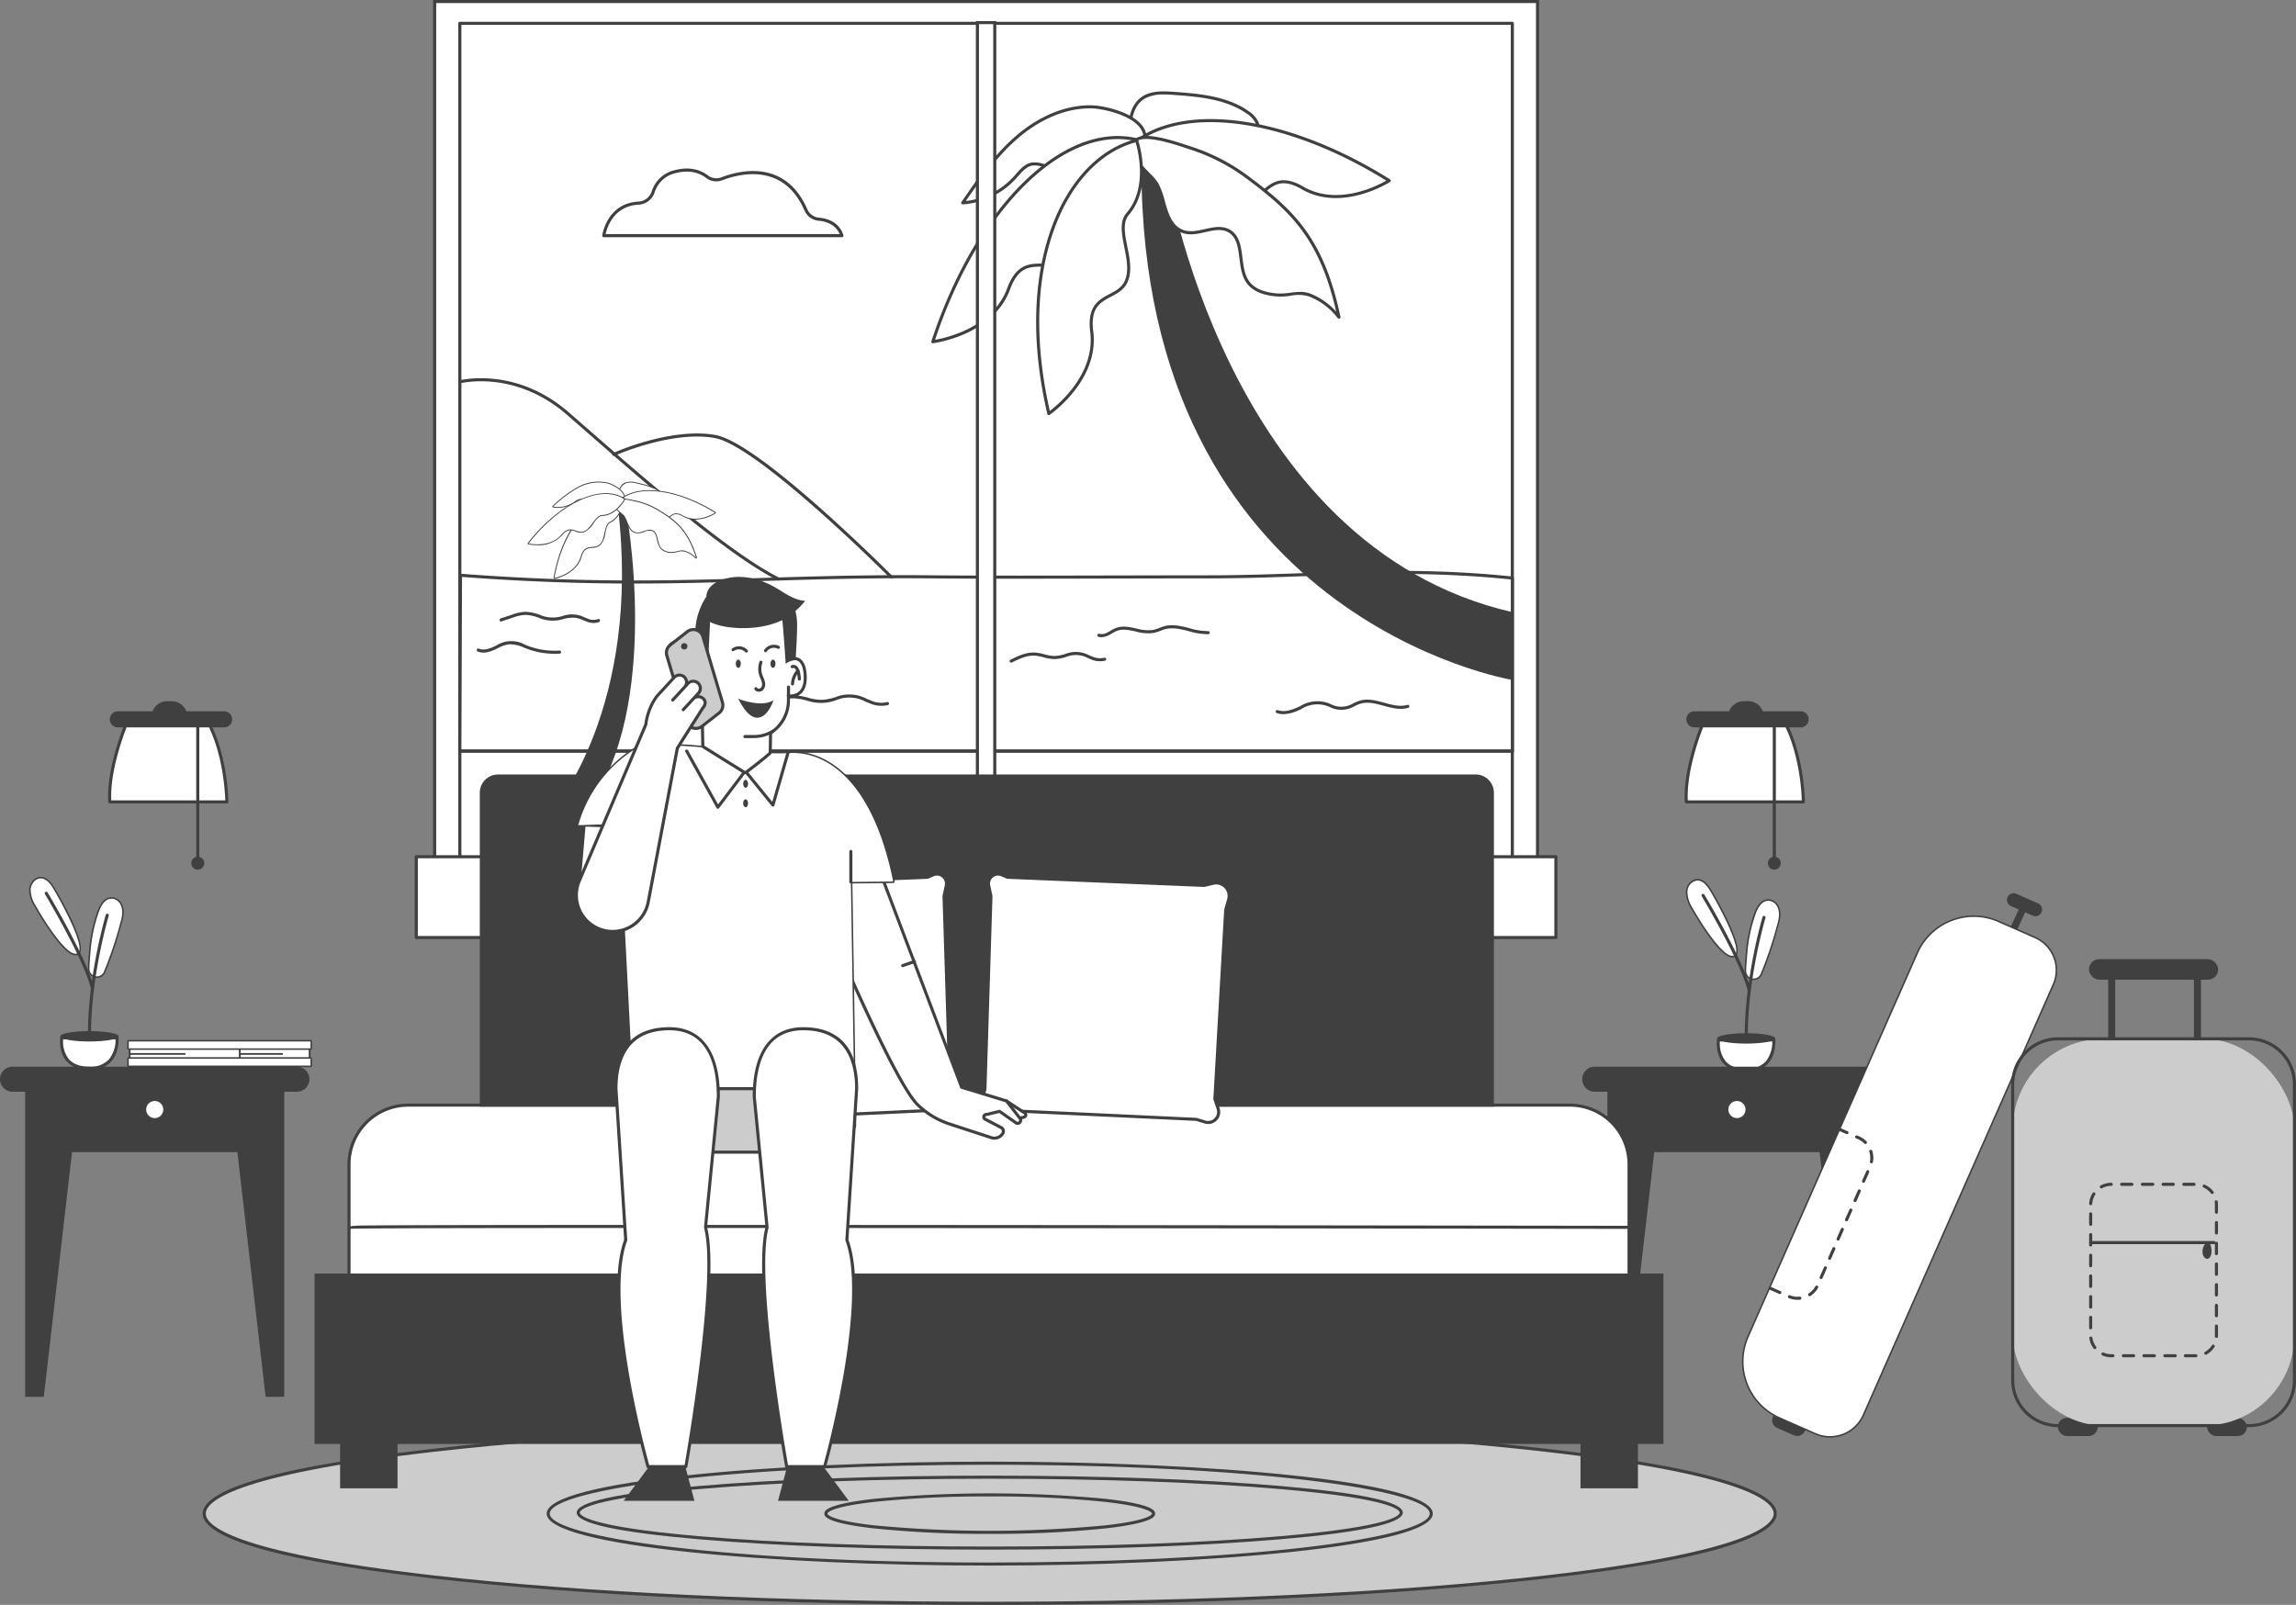 <svg xmlns="http://www.w3.org/2000/svg" width="655.741" height="458.454" viewBox="0 0 655.741 458.454">
  <rect x="0" y="0" width="655.741" height="458.454" fill="#808080" stroke="none"/>
  <g id="holiday" transform="translate(-152.97 -139.56)">
    <ellipse id="Ellipse_3" data-name="Ellipse 3" cx="224.342" cy="25.627" rx="224.342" ry="25.627" transform="translate(211.297 546.324)" fill="#ccc"/>
    <path id="Path_85" data-name="Path 85" d="M493.337,1003c-59.939,0-116.293-2.664-158.683-7.507-54.63-6.24-66.094-13.537-66.094-18.556s11.469-12.315,66.094-18.556c42.39-4.843,98.744-7.508,158.683-7.508s116.3,2.664,158.683,7.508c54.63,6.24,66.094,13.537,66.094,18.556s-11.469,12.315-66.094,18.556C609.63,1000.332,553.277,1003,493.337,1003Zm0-51.255c-59.909,0-116.228,2.664-158.583,7.5-58.953,6.736-65.318,14.609-65.318,17.684s6.366,10.953,65.318,17.684c42.355,4.838,98.678,7.5,158.583,7.5s116.227-2.664,158.583-7.5c58.953-6.736,65.318-14.609,65.318-17.684s-6.366-10.953-65.318-17.684C609.565,954.406,553.242,951.741,493.337,951.741Z" transform="translate(-57.699 -404.982)" fill="#404040"/>
    <path id="Path_86" data-name="Path 86" d="M599.8,1002.385c-31.4,0-60.931-1.052-83.143-2.97-23.108-1.993-34.823-4.548-34.823-7.6s11.714-5.609,34.823-7.6c22.212-1.913,51.736-2.97,83.143-2.97s60.931,1.052,83.143,2.97c23.108,1.993,34.823,4.548,34.823,7.6s-11.714,5.609-34.823,7.6C660.726,1001.328,631.2,1002.385,599.8,1002.385Zm0-20.259c-31.382,0-60.881,1.052-83.068,2.965-32.384,2.79-34.021,6.1-34.021,6.726s1.643,3.936,34.021,6.726c22.187,1.913,51.686,2.965,83.068,2.965s60.881-1.052,83.068-2.965c32.384-2.79,34.021-6.09,34.021-6.726s-1.643-3.937-34.021-6.726C660.676,983.178,631.177,982.126,599.8,982.126Z" transform="translate(-164.157 -420.147)" fill="#404040"/>
    <path id="Path_87" data-name="Path 87" d="M591.25,1002.949c-62.2,0-126.54-5.549-126.54-14.845s64.337-14.845,126.54-14.845,126.54,5.554,126.54,14.845S653.453,1002.949,591.25,1002.949Zm0-28.808c-33.666,0-65.318,1.5-89.118,4.217-22.883,2.614-36.546,6.26-36.546,9.751,0,6.746,50.494,13.968,125.663,13.968,33.666,0,65.318-1.5,89.118-4.217,22.883-2.614,36.546-6.26,36.546-9.751,0-6.746-50.494-13.968-125.663-13.968Z" transform="translate(-155.611 -416.158)" fill="#404040"/>
    <path id="Path_88" data-name="Path 88" d="M670.3,1002.924a308.058,308.058,0,0,1-33.135-1.568c-14.093-1.608-14.093-3.571-14.093-4.217s0-2.6,14.093-4.212a350.97,350.97,0,0,1,66.27,0c14.093,1.608,14.093,3.571,14.093,4.212s0,2.6-14.093,4.217A308.057,308.057,0,0,1,670.3,1002.924Zm0-10.688a307.572,307.572,0,0,0-33.035,1.563c-13.162,1.5-13.317,3.27-13.317,3.346s.15,1.838,13.317,3.346a349.968,349.968,0,0,0,66.069,0c13.162-1.5,13.317-3.27,13.317-3.346s-.15-1.838-13.317-3.346A307.507,307.507,0,0,0,670.3,992.236Z" transform="translate(-234.66 -425.193)" fill="#404040"/>
    <path id="Path_89" data-name="Path 89" d="M205.694,674.36a2.458,2.458,0,0,1-.581-.065,2.537,2.537,0,0,1-2.023-2.569c.02-1.482.15-2.945.24-4.012.03-.326.055-.611.07-.856a44.5,44.5,0,0,1,2.424-11.554c1-2.81,2.5-4.2,4.347-4a3.436,3.436,0,0,1,2.709,2.1c.811,1.833.371,3.716-.2,5.639l-.461,1.563a93.724,93.724,0,0,1-4.212,12.24,2.488,2.488,0,0,1-2.319,1.508Zm4.157-22.2c-1.628,0-2.634,1.848-3.2,3.436h0a43.654,43.654,0,0,0-2.379,11.324c-.02.245-.045.536-.07.866-.09,1.057-.215,2.5-.24,3.952a1.66,1.66,0,0,0,1.342,1.7,1.633,1.633,0,0,0,1.908-.952,93.371,93.371,0,0,0,4.167-12.125l.461-1.568c.541-1.833.932-3.476.24-5.038a2.573,2.573,0,0,0-2-1.588,1.813,1.813,0,0,0-.23-.01Zm-3.611,3.29Z" transform="translate(-25.018 -255.437)" fill="#404040"/>
    <path id="Path_90" data-name="Path 90" d="M206.679,655.886c.651-1.828,1.838-3.926,3.891-3.711a2.991,2.991,0,0,1,2.354,1.843c.771,1.748.3,3.6-.22,5.339a107.637,107.637,0,0,1-4.648,13.748,2.141,2.141,0,0,1-4.087-.937c.03-1.908.235-3.791.311-4.843a44.218,44.218,0,0,1,2.4-11.439Z" transform="translate(-25.457 -255.874)" fill="#fff"/>
    <path id="Path_91" data-name="Path 91" d="M182.8,662.122a2.164,2.164,0,0,1-.5-.06c-4.037-.967-11.314-14.018-11.384-14.148h0a8.8,8.8,0,0,1-1.352-4.628c.115-1.688,1.387-3.526,3.245-3.556s3.145,1.7,3.947,3.005c.105.165,10.152,16.858,6.977,19.092a1.589,1.589,0,0,1-.937.3ZM171.7,647.5c1.492,2.81,7.728,12.966,10.813,13.7a.859.859,0,0,0,.726-.1c1.713-1.207-3.871-12.471-7.217-17.92-.691-1.122-1.783-2.6-3.185-2.589-1.317.02-2.3,1.432-2.389,2.74A8.1,8.1,0,0,0,171.7,647.5h0Z" transform="translate(-8.28 -249.67)" fill="#404040"/>
    <path id="Path_92" data-name="Path 92" d="M171.751,648.142a8.4,8.4,0,0,1-1.3-4.392c.105-1.543,1.272-3.12,2.815-3.15,1.583-.025,2.74,1.447,3.566,2.795,1.342,2.184,9.6,16.743,7.1,18.506-2.96,2.083-11.133-11.789-12.18-13.763Z" transform="translate(-8.72 -250.104)" fill="#fff"/>
    <path id="Path_93" data-name="Path 93" d="M203.735,700.342a.434.434,0,0,1-.436-.411c-1.217-18.115,4.868-38.7,4.928-38.914a.439.439,0,0,1,.841.25c-.06.205-6.1,20.649-4.893,38.6a.437.437,0,0,1-.406.466h-.03Z" transform="translate(-25.043 -260.139)" fill="#404040"/>
    <path id="Path_94" data-name="Path 94" d="M192.109,676.279a.438.438,0,0,1-.426-.336c-2.033-8.524-13.037-26.89-13.147-27.075a.438.438,0,0,1,.751-.451c.456.756,11.184,18.671,13.247,27.325a.437.437,0,0,1-.326.526A.358.358,0,0,1,192.109,676.279Z" transform="translate(-12.73 -253.901)" fill="#404040"/>
    <path id="Path_95" data-name="Path 95" d="M196.031,740.209c-2.835-.005-4.948-.811-6.285-2.4-1.833-2.179-1.723-5.244-1.623-6.285h15.8c.04,1.1-.025,4.272-1.973,6.446a7.537,7.537,0,0,1-5.885,2.244h-.025Z" transform="translate(-17.524 -295.489)" fill="#fff"/>
    <path id="Path_96" data-name="Path 96" d="M203.052,731.526a8.779,8.779,0,0,1-1.868,5.709,7.1,7.1,0,0,1-5.564,2.1h-.025c-2.694,0-4.693-.756-5.945-2.239a8.2,8.2,0,0,1-1.558-5.574h14.96m.841-.876H187.3s-1.628,9.546,8.3,9.566h.025c9.335,0,8.269-9.566,8.269-9.566Z" transform="translate(-17.087 -295.055)" fill="#404040"/>
    <ellipse id="Ellipse_4" data-name="Ellipse 4" cx="8.299" cy="1.487" rx="8.299" ry="1.487" transform="translate(170.209 434.108)" fill="#404040"/>
    <path id="Path_97" data-name="Path 97" d="M1150.469,675.561a2.455,2.455,0,0,1-.581-.065,2.546,2.546,0,0,1-2.028-2.569c.02-1.482.15-2.945.24-4.017.03-.32.055-.611.07-.851a44.515,44.515,0,0,1,2.424-11.554h0c1.262-3.551,3.06-4.137,4.347-4a3.436,3.436,0,0,1,2.709,2.1c.811,1.833.366,3.716-.2,5.639l-.456,1.553a94.336,94.336,0,0,1-4.212,12.25,2.489,2.489,0,0,1-2.319,1.508Zm.957-18.761a43.65,43.65,0,0,0-2.379,11.329c-.02.245-.045.536-.07.866-.09,1.057-.215,2.5-.24,3.952a1.67,1.67,0,0,0,1.342,1.7,1.639,1.639,0,0,0,1.908-.952,94.279,94.279,0,0,0,4.172-12.135l.456-1.552c.541-1.833.932-3.476.24-5.038a2.573,2.573,0,0,0-2-1.588c-1.773-.18-2.84,1.758-3.431,3.426h0Z" transform="translate(-496.619 -256.037)" fill="#404040"/>
    <path id="Path_98" data-name="Path 98" d="M1151.459,657.1c.651-1.828,1.838-3.927,3.891-3.711a2.991,2.991,0,0,1,2.354,1.843c.771,1.748.3,3.6-.22,5.339a107.665,107.665,0,0,1-4.648,13.748,2.141,2.141,0,0,1-4.087-.937c.03-1.908.235-3.791.31-4.843A44.216,44.216,0,0,1,1151.459,657.1Z" transform="translate(-497.064 -256.478)" fill="#fff"/>
    <path id="Path_99" data-name="Path 99" d="M1127.59,663.332a2.162,2.162,0,0,1-.5-.06c-4.037-.967-11.314-14.018-11.384-14.148h0a8.8,8.8,0,0,1-1.352-4.628c.115-1.688,1.387-3.526,3.245-3.556h.05c1.838,0,3.105,1.713,3.9,3.005.1.165,10.152,16.858,6.977,19.092a1.589,1.589,0,0,1-.937.3Zm-11.1-14.619c1.492,2.81,7.728,12.966,10.813,13.7a.862.862,0,0,0,.726-.1c1.713-1.207-3.871-12.471-7.217-17.92-.686-1.112-1.753-2.589-3.15-2.589h-.035c-1.317.025-2.3,1.432-2.389,2.74a8.1,8.1,0,0,0,1.252,4.157h0Z" transform="translate(-479.891 -250.274)" fill="#404040"/>
    <path id="Path_100" data-name="Path 100" d="M1116.531,649.352a8.4,8.4,0,0,1-1.3-4.392,3.24,3.24,0,0,1,2.815-3.15c1.583-.025,2.74,1.447,3.566,2.795,1.342,2.184,9.6,16.743,7.1,18.506-2.96,2.083-11.134-11.79-12.18-13.763Z" transform="translate(-480.326 -250.708)" fill="#fff"/>
    <path id="Path_101" data-name="Path 101" d="M1148.515,701.542a.434.434,0,0,1-.436-.411c-1.217-18.115,4.868-38.7,4.928-38.915a.439.439,0,0,1,.841.25c-.06.205-6.1,20.649-4.893,38.6a.437.437,0,0,1-.406.466h-.03Z" transform="translate(-496.649 -260.738)" fill="#404040"/>
    <path id="Path_102" data-name="Path 102" d="M1136.9,677.489a.438.438,0,0,1-.426-.336c-2.033-8.524-13.037-26.89-13.147-27.075a.438.438,0,0,1,.751-.451c.456.756,11.183,18.671,13.247,27.325a.437.437,0,0,1-.326.526A.355.355,0,0,1,1136.9,677.489Z" transform="translate(-484.341 -254.505)" fill="#404040"/>
    <path id="Path_103" data-name="Path 103" d="M1140.821,741.419c-2.835-.005-4.948-.811-6.285-2.4-1.833-2.179-1.723-5.244-1.623-6.285h15.8c.04,1.1-.025,4.272-1.973,6.446a7.529,7.529,0,0,1-5.885,2.244h-.025Z" transform="translate(-489.135 -296.093)" fill="#fff"/>
    <path id="Path_104" data-name="Path 104" d="M1147.832,732.726a8.779,8.779,0,0,1-1.868,5.71,7.1,7.1,0,0,1-5.564,2.1h-.025c-2.694-.005-4.693-.756-5.945-2.239a8.2,8.2,0,0,1-1.557-5.574h14.96m.841-.876h-16.593s-1.628,9.546,8.3,9.566h.025c9.335,0,8.269-9.566,8.269-9.566Z" transform="translate(-488.694 -295.654)" fill="#404040"/>
    <path id="Path_105" data-name="Path 105" d="M1148.772,730.367c0,.821-3.716,1.487-8.3,1.487s-8.294-.666-8.294-1.487,3.716-1.487,8.294-1.487S1148.772,729.546,1148.772,730.367Z" transform="translate(-488.793 -294.171)" fill="#404040"/>
    <path id="Path_106" data-name="Path 106" d="M1140.036,747.98h-81.23a3.576,3.576,0,0,0,0,7.152h3.616v87.154h5.319L1075.8,772.4h47.228l8.063,69.886h5.319V755.132h3.616a3.576,3.576,0,0,0,0-7.152Z" transform="translate(-450.381 -303.705)" fill="#404040"/>
    <circle id="Ellipse_5" data-name="Ellipse 5" cx="2.449" cy="2.449" r="2.449" transform="translate(646.593 454.071)" fill="#fff"/>
    <path id="Path_107" data-name="Path 107" d="M1300.14,663.7a.971.971,0,0,1-.421-.1,1.007,1.007,0,0,1-.491-1.332L1302,656.28a1,1,0,0,1,1.823.841l-2.775,5.995a1,1,0,0,1-.912.581Z" transform="translate(-572.133 -257.641)" fill="#404040"/>
    <path id="Path_108" data-name="Path 108" d="M1172.913,950.326h0a2.4,2.4,0,0,1-3.155,1.227l-4.773-2.1a2.4,2.4,0,0,1-1.227-3.155h0a2.4,2.4,0,0,1,3.155-1.227l4.773,2.1A2.4,2.4,0,0,1,1172.913,950.326Z" transform="translate(-504.454 -401.984)" fill="#404040"/>
    <path id="Path_109" data-name="Path 109" d="M1307.328,654.476h0a1.909,1.909,0,0,0-.977-2.519l-6.205-2.74a1.909,1.909,0,0,0-2.519.977h0a1.909,1.909,0,0,0,.977,2.519l6.205,2.74A1.909,1.909,0,0,0,1307.328,654.476Z" transform="translate(-571.298 -254.324)" fill="#404040"/>
    <path id="Path_110" data-name="Path 110" d="M1171.477,810.877a10.644,10.644,0,0,1-4.292-.911L1157,805.473a17.846,17.846,0,0,1-9.125-23.529l48.34-109.592a17.864,17.864,0,0,1,23.529-9.125l10.412,4.593a10.4,10.4,0,0,1,5.319,13.708l-54.255,123a10.67,10.67,0,0,1-9.741,6.356Zm41.073-148.3a17.008,17.008,0,0,0-15.531,10.132L1148.679,782.3a16.969,16.969,0,0,0,8.679,22.377l10.182,4.492a9.765,9.765,0,0,0,12.876-4.993l54.255-123a9.52,9.52,0,0,0-4.868-12.551l-10.412-4.593a16.947,16.947,0,0,0-6.841-1.452Zm22.522,18.771Z" transform="translate(-495.866 -260.641)" fill="#404040"/>
    <path id="Path_111" data-name="Path 111" d="M1235.513,681.779l-54.255,123A10.205,10.205,0,0,1,1167.8,810l-10.182-4.492a17.409,17.409,0,0,1-8.9-22.953l48.34-109.591a17.409,17.409,0,0,1,22.953-8.9l10.412,4.593a9.959,9.959,0,0,1,5.094,13.132Z" transform="translate(-496.307 -261.073)" fill="#fff"/>
    <path id="Path_112" data-name="Path 112" d="M1169.823,832.07a6.737,6.737,0,0,1-2.469-.471.436.436,0,0,1,.32-.811,5.846,5.846,0,0,0,2.745.381.438.438,0,1,1,.09.871,6.365,6.365,0,0,1-.686.035Zm3.446-1.027a.425.425,0,0,1-.366-.2.441.441,0,0,1,.125-.606,5.844,5.844,0,0,0,1.893-2.018.437.437,0,0,1,.761.431,6.725,6.725,0,0,1-2.179,2.324.42.42,0,0,1-.24.07Zm-8.5-.621a.422.422,0,0,1-.175-.035l-2.75-1.212a.437.437,0,0,1,.351-.8l2.75,1.212a.441.441,0,0,1,.225.576A.43.43,0,0,1,1164.764,830.423Zm11.78-4.282a.422.422,0,0,1-.175-.035.441.441,0,0,1-.225-.576l1.212-2.75a.437.437,0,1,1,.8.351l-1.212,2.75A.43.43,0,0,1,1176.544,826.141Zm2.424-5.5a.422.422,0,0,1-.175-.035.441.441,0,0,1-.225-.576l1.212-2.75a.437.437,0,1,1,.8.351l-1.212,2.75A.43.43,0,0,1,1178.968,820.641Zm2.424-5.5a.423.423,0,0,1-.175-.035.441.441,0,0,1-.225-.576l1.212-2.75a.437.437,0,1,1,.8.351l-1.212,2.75A.43.43,0,0,1,1181.392,815.142Zm2.424-5.5a.422.422,0,0,1-.175-.035.441.441,0,0,1-.225-.576l1.212-2.75a.437.437,0,1,1,.8.351l-1.212,2.75A.43.43,0,0,1,1183.816,809.643Zm2.424-5.5a.422.422,0,0,1-.175-.035.441.441,0,0,1-.225-.576l1.212-2.75a.437.437,0,0,1,.8.351l-1.212,2.75A.43.43,0,0,1,1186.24,804.144Zm2.424-5.5a.423.423,0,0,1-.175-.035.441.441,0,0,1-.225-.576l1.212-2.75a.437.437,0,0,1,.8.351l-1.212,2.75A.43.43,0,0,1,1188.664,798.645Zm2.259-5.559a.38.38,0,0,1-.075-.005.44.44,0,0,1-.355-.506,5.787,5.787,0,0,0,.09-1.022,5.885,5.885,0,0,0-.265-1.743.439.439,0,1,1,.836-.265,6.635,6.635,0,0,1,.305,2,6.532,6.532,0,0,1-.105,1.172.439.439,0,0,1-.431.361Zm-1.718-5.524a.436.436,0,0,1-.311-.13,5.8,5.8,0,0,0-1.808-1.242l-.581-.255a.437.437,0,0,1,.351-.8l.581.255a6.705,6.705,0,0,1,2.078,1.432.446.446,0,0,1,0,.621.428.428,0,0,1-.305.125Zm-5.269-2.8a.422.422,0,0,1-.175-.035l-1.943-.856a.437.437,0,0,1,.351-.8l1.943.856a.441.441,0,0,1,.225.576A.43.43,0,0,1,1183.936,784.757Z" transform="translate(-503.467 -321.2)" fill="#404040"/>
    <path id="Path_113" data-name="Path 113" d="M1405.092,713.614a1,1,0,0,1-1-1V694.062a1,1,0,1,1,2,0v18.551A1,1,0,0,1,1405.092,713.614Z" transform="translate(-624.522 -276.291)" fill="#404040"/>
    <path id="Path_114" data-name="Path 114" d="M1356.182,713.614a1,1,0,0,1-1-1V694.062a1,1,0,1,1,2,0v18.551A1,1,0,0,1,1356.182,713.614Z" transform="translate(-600.108 -276.291)" fill="#404040"/>
    <rect id="Rectangle_27" data-name="Rectangle 27" width="11.389" height="5.209" rx="2.604" transform="translate(740.689 544.586)" fill="#404040"/>
    <rect id="Rectangle_28" data-name="Rectangle 28" width="11.389" height="5.209" rx="2.604" transform="translate(783.304 544.586)" fill="#404040"/>
    <rect id="Rectangle_29" data-name="Rectangle 29" width="80.473" height="110.483" rx="25.87" transform="translate(727.797 436.322)" fill="#ccc"/>
    <path id="Path_115" data-name="Path 115" d="M1367.8,842.584h-54.555a13.412,13.412,0,0,1-13.4-13.4v-84.57a13.412,13.412,0,0,1,13.4-13.4H1367.8a13.412,13.412,0,0,1,13.4,13.4v84.57A13.412,13.412,0,0,1,1367.8,842.584ZM1313.247,732.1a12.535,12.535,0,0,0-12.521,12.521v84.57a12.535,12.535,0,0,0,12.521,12.521H1367.8a12.535,12.535,0,0,0,12.521-12.521v-84.57A12.535,12.535,0,0,0,1367.8,732.1Z" transform="translate(-572.489 -295.339)" fill="#404040"/>
    <rect id="Rectangle_30" data-name="Rectangle 30" width="36.901" height="5.88" rx="2.94" transform="translate(749.583 413.554)" fill="#404040"/>
    <path id="Path_116" data-name="Path 116" d="M1374.806,864.048h-2.98a.441.441,0,1,1,0-.881h2.955a.45.45,0,0,1,.451.441A.429.429,0,0,1,1374.806,864.048Zm-5.94,0h-2.955a.441.441,0,0,1,0-.881h2.955a.441.441,0,1,1,0,.881Zm-5.915,0H1360a.441.441,0,1,1,0-.881h2.955a.441.441,0,0,1,0,.881Zm-5.915,0h-2.955a.441.441,0,0,1,0-.881h2.955a.441.441,0,0,1,0,.881Zm-5.915,0h-.471a6.294,6.294,0,0,1-2.589-.551.439.439,0,0,1,.361-.8,5.421,5.421,0,0,0,2.233.476h.471a.441.441,0,0,1,0,.881Zm26.509-.736a.438.438,0,0,1-.215-.821,5.472,5.472,0,0,0,1.968-1.858.439.439,0,1,1,.741.471,6.334,6.334,0,0,1-2.289,2.154.455.455,0,0,1-.21.055Zm-31.682-1.6a.438.438,0,0,1-.351-.175,6.349,6.349,0,0,1-1.217-2.9.438.438,0,1,1,.866-.125,5.438,5.438,0,0,0,1.047,2.494.441.441,0,0,1-.351.706Zm34.712-3.19h-.03a.441.441,0,0,1-.411-.466c0-.115.01-.225.01-.341v-2.584a.441.441,0,0,1,.882,0v2.584a3.545,3.545,0,0,1-.015.4.438.438,0,0,1-.436.411Zm-35.909-2.459a.441.441,0,0,1-.441-.441v-2.955a.441.441,0,1,1,.881,0v2.955A.441.441,0,0,1,1344.751,856.059Zm35.919-3.451a.441.441,0,0,1-.441-.441v-2.955a.441.441,0,0,1,.882,0v2.955A.442.442,0,0,1,1380.67,852.609Zm-35.919-2.464a.441.441,0,0,1-.441-.441v-2.955a.441.441,0,1,1,.881,0V849.7A.441.441,0,0,1,1344.751,850.145Zm35.919-3.451a.441.441,0,0,1-.441-.441V843.3a.441.441,0,1,1,.882,0v2.955A.442.442,0,0,1,1380.67,846.694Zm-35.919-2.464a.441.441,0,0,1-.441-.441v-2.955a.441.441,0,1,1,.881,0v2.955A.441.441,0,0,1,1344.751,844.23Zm35.919-3.451a.441.441,0,0,1-.441-.441v-2.955a.441.441,0,0,1,.882,0v2.955A.442.442,0,0,1,1380.67,840.779Zm-35.919-2.459a.441.441,0,0,1-.441-.441v-2.955a.441.441,0,1,1,.881,0v2.955A.441.441,0,0,1,1344.751,838.32Zm35.919-3.451a.441.441,0,0,1-.441-.441v-2.955a.441.441,0,0,1,.882,0v2.955A.442.442,0,0,1,1380.67,834.869Zm-35.919-2.459a.441.441,0,0,1-.441-.441v-2.955a.441.441,0,1,1,.881,0v2.955A.441.441,0,0,1,1344.751,832.41Zm35.919-3.451a.441.441,0,0,1-.441-.441v-2.955a.441.441,0,1,1,.882,0v2.955A.442.442,0,0,1,1380.67,828.96Zm-35.919-2.464a.441.441,0,0,1-.441-.441V823.1a.441.441,0,1,1,.881,0v2.955A.441.441,0,0,1,1344.751,826.5Zm35.919-3.451a.441.441,0,0,1-.441-.441v-2.078a5.515,5.515,0,0,0-.06-.811.438.438,0,1,1,.866-.125,6.551,6.551,0,0,1,.07.942v2.078a.441.441,0,0,1-.441.441Zm-35.909-2.459h-.03a.441.441,0,0,1-.411-.466,6.316,6.316,0,0,1,.977-2.985.439.439,0,1,1,.741.471,5.486,5.486,0,0,0-.842,2.574.441.441,0,0,1-.436.411Zm34.7-3.185a.448.448,0,0,1-.351-.17,5.443,5.443,0,0,0-2.124-1.683.439.439,0,1,1,.361-.8,6.377,6.377,0,0,1,2.464,1.953.44.44,0,0,1-.085.616.435.435,0,0,1-.265.09Zm-31.663-1.6a.438.438,0,0,1-.215-.821,6.381,6.381,0,0,1,3.045-.786h0a.438.438,0,0,1,0,.876,5.427,5.427,0,0,0-2.619.676.454.454,0,0,1-.21.055Zm26.489-.731h-2.955a.441.441,0,0,1,0-.881h2.955a.441.441,0,0,1,0,.881Zm-5.915,0h-2.955a.441.441,0,0,1,0-.881h2.955a.441.441,0,0,1,0,.881Zm-5.915,0h-2.955a.441.441,0,0,1,0-.881h2.955a.441.441,0,1,1,0,.881Zm-5.915,0h-2.955a.441.441,0,0,1,0-.881h2.955a.441.441,0,0,1,0,.881Z" transform="translate(-594.682 -336.755)" fill="#404040"/>
    <path id="Path_117" data-name="Path 117" d="M1379.954,848.311h-35.193a.441.441,0,0,1,0-.881h35.193a.441.441,0,1,1,0,.881Z" transform="translate(-594.687 -353.348)" fill="#404040"/>
    <path id="Path_118" data-name="Path 118" d="M1409.069,851.748c.215.771.856,1.357,1.462,1.167.746-.235,1.077-1.442,1.012-2.454C1411.263,846.259,1408.323,849.068,1409.069,851.748Z" transform="translate(-626.947 -353.789)" fill="#404040"/>
    <path id="Path_119" data-name="Path 119" d="M237.775,747.98h-81.23a3.576,3.576,0,0,0,0,7.152h3.616v87.154h5.319l8.063-69.886h47.228l8.063,69.886h5.319V755.132h3.616a3.576,3.576,0,0,0,0-7.152Z" transform="translate(0 -303.705)" fill="#404040"/>
    <circle id="Ellipse_6" data-name="Ellipse 6" cx="2.449" cy="2.449" r="2.449" transform="translate(194.714 454.071)" fill="#fff"/>
    <rect id="Rectangle_31" data-name="Rectangle 31" width="20.314" height="3.391" transform="translate(221.083 438.841)" fill="#fff"/>
    <path id="Path_120" data-name="Path 120" d="M308.784,737.131v2.89H288.971v-2.89h19.813m.5-.5H288.47v3.891h20.814V736.63Z" transform="translate(-67.638 -298.04)" fill="#404040"/>
    <rect id="Rectangle_32" data-name="Rectangle 32" width="31.447" height="3.391" transform="translate(190.001 438.841)" fill="#fff"/>
    <path id="Path_121" data-name="Path 121" d="M257.847,737.131v2.89H226.9v-2.89h30.946m.5-.5H226.4v3.891h31.948V736.63Z" transform="translate(-36.654 -298.04)" fill="#404040"/>
    <path id="Path_122" data-name="Path 122" d="M242.591,740.711H227.08a.25.25,0,1,1,0-.5h15.511a.25.25,0,0,1,0,.5Z" transform="translate(-36.869 -299.827)" fill="#404040"/>
    <path id="Path_123" data-name="Path 123" d="M301.775,740.711h-11.9a.25.25,0,0,1,0-.5h11.9a.25.25,0,0,1,0,.5Z" transform="translate(-68.212 -299.827)" fill="#404040"/>
    <path id="Path_124" data-name="Path 124" d="M277.867,735.565h-51.9a.441.441,0,0,1-.441-.441v-1.953a.441.441,0,0,1,.441-.441h51.9a.441.441,0,0,1,.441.441v1.953A.441.441,0,0,1,277.867,735.565Zm-51.46-.876h51.025v-1.077H226.406Z" transform="translate(-36.22 -296.093)" fill="#404040"/>
    <rect id="Rectangle_33" data-name="Rectangle 33" width="51.901" height="1.953" transform="translate(189.751 437.083)" fill="#fff"/>
    <path id="Path_125" data-name="Path 125" d="M277.867,745.4h-51.9a.441.441,0,0,1-.441-.441V743a.441.441,0,0,1,.441-.441h51.9a.441.441,0,0,1,.441.441v1.958A.441.441,0,0,1,277.867,745.4Zm-51.46-.876h51.025v-1.082H226.406Z" transform="translate(-36.22 -301)" fill="#404040"/>
    <rect id="Rectangle_34" data-name="Rectangle 34" width="51.901" height="1.958" transform="translate(189.751 442.001)" fill="#fff"/>
    <rect id="Rectangle_35" data-name="Rectangle 35" width="314.982" height="248.512" transform="translate(277.106 140.001)" fill="#fff"/>
    <path id="Path_126" data-name="Path 126" d="M714.942,140.436V388.072H400.836V140.436H714.942m.877-.876H399.96V388.948H715.818V139.56Z" transform="translate(-123.29)" fill="#404040"/>
    <rect id="Rectangle_36" data-name="Rectangle 36" width="300.593" height="242.727" transform="translate(284.303 146.221)" fill="#fff"/>
    <path id="Path_127" data-name="Path 127" d="M715.354,395.594H414.761a.441.441,0,0,1-.441-.441V152.426a.437.437,0,0,1,.441-.436H715.354a.44.44,0,0,1,.441.436V395.153A.441.441,0,0,1,715.354,395.594ZM415.2,394.717H714.913V152.866H415.2Z" transform="translate(-130.458 -6.205)" fill="#404040"/>
    <path id="Path_128" data-name="Path 128" d="M715.793,467.67c-33.04-3.411-57.26-.326-87.074-.341-20.133-.01-58.292.2-78.425,0-49.612-.491-78.19,3.851-134.909-.451L415.2,517.1H715.793Z" transform="translate(-130.897 -162.981)" fill="#fff"/>
    <path id="Path_129" data-name="Path 129" d="M715.358,517.1H414.765a.436.436,0,0,1-.436-.441l.185-50.223a.437.437,0,0,1,.471-.436c35.955,2.725,60.49,1.978,86.468,1.187,14.875-.451,30.26-.922,48.41-.741,13.547.135,35.118.085,54.145.04,9.1-.02,17.689-.04,24.275-.04,9.706.005,18.961-.326,27.9-.641,19-.676,36.941-1.312,59.228.987a.44.44,0,0,1,.4.436v49.437a.441.441,0,0,1-.441.441Zm-300.152-.876H714.923v-48.6c-22.041-2.244-39.856-1.613-58.712-.942-8.87.316-18.045.641-27.7.641h-1.768c-6.356,0-14.329.02-22.728.04-19.032.045-40.6.1-54.155-.04-18.13-.18-33.505.285-48.375.741-25.888.786-50.348,1.533-86.093-1.157l-.185,49.312Z" transform="translate(-130.463 -162.54)" fill="#404040"/>
    <path id="Path_130" data-name="Path 130" d="M810.847,235.2s16.643,107.759,98.949,126.63v19.367S803.9,363.814,803.85,234.53Z" transform="translate(-324.9 -47.406)" fill="#404040"/>
    <path id="Path_131" data-name="Path 131" d="M801.827,193.588c2.514-1.272,5.484-1.1,8.294-.891,7.292.536,14.985,1.207,20.96,5.424a7.515,7.515,0,0,1,2.519,2.639,3.37,3.37,0,0,1-.16,3.491,5.23,5.23,0,0,1-3.125,1.508q-5.792,1.3-11.589,2.594a43.391,43.391,0,0,1-10.848,1.482c-3.811-.125-9.05-1.242-10.037-5.474-.9-3.851.235-8.87,3.987-10.768Z" transform="translate(-321.755 -26.452)" fill="#fff"/>
    <path id="Path_132" data-name="Path 132" d="M808.187,209.849c-.255,0-.511,0-.766-.015-2.755-.09-9.29-.841-10.447-5.815-.922-3.957.245-9.245,4.217-11.259,2.695-1.362,5.925-1.127,8.524-.937,6.656.491,14.935,1.1,21.18,5.5a7.951,7.951,0,0,1,2.659,2.8,3.757,3.757,0,0,1-.21,3.957,5.5,5.5,0,0,1-3.376,1.663l-11.589,2.594a46.849,46.849,0,0,1-10.192,1.5Zm-1.542-17.289a11.2,11.2,0,0,0-5.058.987h0c-3.571,1.808-4.6,6.646-3.761,10.277,1.017,4.382,7.067,5.053,9.621,5.139a42.959,42.959,0,0,0,10.738-1.472l11.589-2.594a4.832,4.832,0,0,0,2.875-1.347,2.955,2.955,0,0,0,.115-3.03,7.172,7.172,0,0,0-2.379-2.479c-6.05-4.262-14.194-4.863-20.739-5.344-.937-.07-1.958-.145-3.005-.145Zm-5.254.6Z" transform="translate(-321.319 -26.015)" fill="#404040"/>
    <path id="Path_133" data-name="Path 133" d="M739.192,200.512c-8.058-.311-15.836,3.486-21.921,8.775s-10.733,12-15.31,18.636a22.293,22.293,0,0,0,14.875-7.207c1.463-1.618,2.91-3.586,5.068-3.9,2.715-.391,5.414,2.078,8.008,1.182,2.539-.881,3.085-4.307,5.164-6.02,5.309-4.367,16.127,6.456,18.626-.932C756.09,203.988,743.995,200.788,739.192,200.512Z" transform="translate(-274.039 -30.417)" fill="#fff"/>
    <path id="Path_134" data-name="Path 134" d="M701.523,227.929a.446.446,0,0,1-.381-.22.435.435,0,0,1,.02-.466c4.533-6.566,9.22-13.357,15.385-18.716,6.922-6.015,14.81-9.17,22.227-8.885h.01c3.436.2,11.439,1.958,14.259,6.135a5.406,5.406,0,0,1,.641,4.978,4.138,4.138,0,0,1-2.023,2.544c-1.968.972-4.7.04-7.588-.947-3.381-1.152-6.876-2.344-9.15-.471a9.76,9.76,0,0,0-1.973,2.639c-.836,1.422-1.7,2.89-3.326,3.456-1.532.531-3.065.005-4.548-.506a7.661,7.661,0,0,0-3.541-.656c-1.718.245-2.995,1.7-4.232,3.11-.19.22-.386.436-.576.651a22.668,22.668,0,0,1-15.17,7.352h-.03Zm36.325-27.43c-6.927,0-14.254,3.06-20.724,8.684-5.845,5.078-10.367,11.5-14.709,17.784a21.79,21.79,0,0,0,13.663-6.982c.19-.21.376-.426.566-.641,1.342-1.528,2.724-3.105,4.763-3.4a8.543,8.543,0,0,1,3.952.7c1.4.481,2.719.937,3.972.506,1.317-.456,2.063-1.728,2.855-3.07a10.274,10.274,0,0,1,2.174-2.87c2.649-2.184,6.381-.912,9.992.321,2.715.927,5.274,1.8,6.922.987a3.286,3.286,0,0,0,1.583-2.043,4.56,4.56,0,0,0-.536-4.207c-2.609-3.866-10.412-5.569-13.578-5.75C738.444,200.5,738.148,200.5,737.848,200.5Z" transform="translate(-273.602 -29.982)" fill="#404040"/>
    <path id="Path_135" data-name="Path 135" d="M791.92,218.787c11.945-15.906,44.394-13.577,76.762,6.726,0,0-13.362,8.689-24.776,2.073-9.155-5.3-10.287,3.04-15.826,3.3-6.29.29-11.885-8.334-17.038-6.661C801.411,227.346,791.92,218.787,791.92,218.787Z" transform="translate(-318.945 -34.342)" fill="#fff"/>
    <path id="Path_136" data-name="Path 136" d="M827.329,230.889c-3.06,0-5.88-1.9-8.6-3.751-2.845-1.923-5.524-3.736-7.983-2.94-4.047,1.312-8.714.771-13.5-1.568a28.611,28.611,0,0,1-6.05-3.957.434.434,0,0,1-.055-.591c5.915-7.873,16.958-11.564,31.112-10.387,14.209,1.177,30.631,7.217,46.237,17.008a.435.435,0,0,1,0,.736c-.135.09-13.718,8.76-25.237,2.083-5.534-3.205-7.9-1.267-10.4.781-1.482,1.212-3.01,2.469-5.189,2.569-.11.005-.225.01-.336.01Zm-15.335-7.763c2.359,0,4.733,1.608,7.222,3.285,2.71,1.833,5.509,3.726,8.409,3.591,1.883-.085,3.24-1.2,4.673-2.369,2.5-2.053,5.339-4.377,11.394-.866,9.706,5.624,21.015-.15,23.714-1.7-15.305-9.5-31.347-15.345-45.235-16.5-13.643-1.132-24.3,2.319-30.085,9.716,1.693,1.392,10.062,7.783,18.385,5.078a4.881,4.881,0,0,1,1.523-.24Z" transform="translate(-318.51 -33.904)" fill="#404040"/>
    <path id="Path_137" data-name="Path 137" d="M831.466,229.357c13.222,9.9,21.541,18,26.148,39.966a19.561,19.561,0,0,0-8.284-6.305c-2.965-1.2-6.005.18-9.2-.04s-6.656-1.087-8.524-3.691c-3.13-4.362-.726-12.035-5.429-14.634-3.876-2.144-8.83,1.643-13.022.215-5.454-1.858-5.128-9.536-7.613-13.748-1.568-2.659-9.836-8.329-6.045-12.245,2.509-2.594,12.8,1.157,15.721,2.109a56.119,56.119,0,0,1,16.237,8.374Z" transform="translate(-322.236 -39.143)" fill="#fff"/>
    <path id="Path_138" data-name="Path 138" d="M857.162,269.309a.439.439,0,0,1-.341-.165,19.073,19.073,0,0,0-8.108-6.17,10.311,10.311,0,0,0-5.334-.235,18.717,18.717,0,0,1-3.731.22c-4.242-.3-7.222-1.6-8.85-3.871-1.427-1.988-1.748-4.578-2.063-7.077-.391-3.12-.761-6.07-3.22-7.427-1.908-1.057-4.132-.556-6.486-.025-2.149.486-4.372.987-6.461.275-3.826-1.3-4.933-5.189-6-8.945a21.96,21.96,0,0,0-1.843-5,17.684,17.684,0,0,0-2.274-2.6c-2.86-2.95-6.781-6.992-3.711-10.172,2.2-2.274,8.975-.411,15.315,1.708l.861.285a56.324,56.324,0,0,1,16.367,8.439h0c12.811,9.586,21.561,17.569,26.314,40.227a.441.441,0,0,1-.24.486.413.413,0,0,1-.185.04Zm-11.078-7.678a7.788,7.788,0,0,1,2.96.526,19.568,19.568,0,0,1,7.322,5.1c-4.768-21.065-13.287-28.783-25.612-38h0a55.321,55.321,0,0,0-16.112-8.309l-.866-.285c-3.361-1.127-12.3-4.117-14.4-1.933-2.484,2.569.952,6.105,3.711,8.95a18.281,18.281,0,0,1,2.4,2.77,22.588,22.588,0,0,1,1.928,5.2c1.007,3.541,2.053,7.2,5.444,8.354,1.853.631,3.952.16,5.985-.3,2.409-.541,4.9-1.1,7.1.115,2.855,1.578,3.265,4.888,3.666,8.088.3,2.394.611,4.868,1.9,6.676,1.472,2.048,4.227,3.23,8.2,3.506a18.371,18.371,0,0,0,3.561-.215,21.919,21.919,0,0,1,2.815-.24Z" transform="translate(-321.789 -38.693)" fill="#404040"/>
    <path id="Path_139" data-name="Path 139" d="M743.116,218.643c-20.584-4.883-45.53,19.087-58.186,57.7,0,0,16.833-1.978,21.666-15.15,3.876-10.562,10.477-4.507,15.18-8.068,5.339-4.042,4.052-14.895,9.4-17.028,10-3.992,11.94-17.444,11.94-17.444Z" transform="translate(-265.539 -39.162)" fill="#fff"/>
    <path id="Path_140" data-name="Path 140" d="M684.5,276.337a.451.451,0,0,1-.341-.16.429.429,0,0,1-.075-.416c6.1-18.611,15.416-34.713,26.228-45.335,10.763-10.573,22.3-15.065,32.474-12.651a.435.435,0,0,1,.331.491c-.02.135-2.093,13.748-12.21,17.789-2.559,1.022-3.526,4.337-4.543,7.848-1.012,3.481-2.053,7.082-4.758,9.125-1.838,1.392-3.942,1.407-5.97,1.422-3.451.025-6.711.045-9.065,6.451-4.873,13.272-21.856,15.416-22.026,15.436h-.05Zm52.777-58.322c-8.489,0-17.659,4.5-26.354,13.037-10.583,10.4-19.728,26.108-25.788,44.3,3.19-.551,16.482-3.506,20.614-14.759,2.559-6.977,6.451-7,9.881-7.022,1.973-.015,3.841-.025,5.449-1.242,2.469-1.868,3.471-5.324,4.442-8.669,1.082-3.721,2.1-7.237,5.058-8.419,5.018-2,7.923-6.531,9.471-9.972a30.968,30.968,0,0,0,2.129-6.731,22.9,22.9,0,0,0-4.9-.521Z" transform="translate(-265.105 -38.724)" fill="#404040"/>
    <path id="Path_141" data-name="Path 141" d="M773,219.7c-20.519,5.144-34.883,35.714-25.082,78.009,0,0,14.028-9.506,12.255-23.429-1.422-11.158,7.222-8.83,9.761-14.153,2.88-6.045-3.26-15.085.5-19.447C777.473,232.531,773,219.7,773,219.7Z" transform="translate(-295.407 -40.003)" fill="#fff"/>
    <path id="Path_142" data-name="Path 142" d="M747.456,297.707a.434.434,0,0,1-.16-.03.428.428,0,0,1-.266-.311c-5.84-25.192-2.579-42.826,1.187-53.183,4.9-13.477,13.723-22.718,24.215-25.347a.438.438,0,0,1,.521.28c.045.13,4.472,13.167-2.644,21.41-1.8,2.088-1.132,5.474-.421,9.06.706,3.556,1.437,7.232-.02,10.287-.992,2.083-2.85,3.065-4.648,4.012-3.055,1.608-5.935,3.13-5.073,9.9,1.788,14.023-12.3,23.749-12.446,23.844a.441.441,0,0,1-.245.075Zm24.791-77.919c-10.032,2.689-18.476,11.664-23.208,24.7-3.691,10.157-6.886,27.405-1.3,52.036,2.5-1.9,13.067-10.668,11.544-22.627-.942-7.372,2.5-9.185,5.534-10.783,1.748-.922,3.4-1.793,4.262-3.611,1.332-2.795.631-6.325-.05-9.741-.756-3.8-1.467-7.392.616-9.8C775.758,232.875,772.9,221.967,772.247,219.788Z" transform="translate(-294.945 -39.566)" fill="#404040"/>
    <path id="Path_143" data-name="Path 143" d="M715.354,567.971H414.761a.441.441,0,1,1,0-.881H715.354a.441.441,0,0,1,0,.881Z" transform="translate(-130.458 -213.41)" fill="#404040"/>
    <rect id="Rectangle_37" data-name="Rectangle 37" width="4.958" height="242.497" transform="translate(432.117 146.021)" fill="#fff"/>
    <path id="Path_144" data-name="Path 144" d="M714.428,152.456v241.62h-4.082V152.456h4.082m.876-.876H709.47V394.953H715.3V151.58Z" transform="translate(-277.788 -6)" fill="#404040"/>
    <rect id="Rectangle_38" data-name="Rectangle 38" width="325.464" height="23.088" transform="translate(271.867 384.3)" fill="#fff"/>
    <path id="Path_145" data-name="Path 145" d="M715.395,651.31H389.931a.441.441,0,0,1-.441-.441V627.781a.441.441,0,0,1,.441-.441H715.395a.441.441,0,0,1,.441.441v23.088A.441.441,0,0,1,715.395,651.31Zm-325.023-.877H714.959V628.221H390.366v22.212Z" transform="translate(-118.064 -243.485)" fill="#404040"/>
    <path id="Path_146" data-name="Path 146" d="M505.747,413.076a.463.463,0,0,1-.2-.045c-14.284-7.142-38.834-28.617-55.081-42.826-1.843-1.613-3.566-3.12-5.143-4.492-14.88-12.936-30.3-9-30.455-8.965a.438.438,0,0,1-.225-.846c.16-.045,16.012-4.107,31.257,9.15,1.578,1.372,3.3,2.88,5.144,4.492,16.212,14.178,40.712,35.609,54.9,42.7a.436.436,0,0,1,.2.586.43.43,0,0,1-.391.24Z" transform="translate(-130.459 -107.681)" fill="#404040"/>
    <path id="Path_147" data-name="Path 147" d="M581.773,428.2a.445.445,0,0,1-.31-.13C581.087,427.7,543.77,390.3,531.4,388.1s-28.462,5.008-28.622,5.083a.439.439,0,1,1-.361-.8,73.98,73.98,0,0,1,9.761-3.421c5.189-1.432,12.761-2.9,19.377-1.728,5.324.942,15.451,8,30.1,20.99,10.878,9.641,20.329,19.132,20.424,19.222a.441.441,0,0,1,0,.621.431.431,0,0,1-.31.125Z" transform="translate(-174.306 -123.42)" fill="#404040"/>
    <path id="Path_148" data-name="Path 148" d="M779.9,499.588a2.9,2.9,0,0,1-.866-.125.437.437,0,0,1,.255-.836,3.171,3.171,0,0,0,2.324-.391c.3-.15.581-.316.871-.481a10.8,10.8,0,0,1,1.613-.811c1.9-.7,3.886-.255,5.8.17a11.969,11.969,0,0,0,4.653.421,11.448,11.448,0,0,0,1.948-.606,12.357,12.357,0,0,1,2.129-.656,12.152,12.152,0,0,1,4.257.24c.861.155,1.6.351,2.3.546a18.468,18.468,0,0,0,5.219.8.437.437,0,0,1,.431.446.454.454,0,0,1-.446.431,19.613,19.613,0,0,1-5.434-.831c-.721-.2-1.4-.381-2.229-.531a11.425,11.425,0,0,0-3.947-.24,11.6,11.6,0,0,0-1.973.611,12.027,12.027,0,0,1-2.1.651,12.518,12.518,0,0,1-5-.431c-1.878-.416-3.651-.811-5.314-.2a9.515,9.515,0,0,0-1.477.746c-.3.175-.606.351-.917.506a4.772,4.772,0,0,1-2.109.571Z" transform="translate(-312.357 -178.007)" fill="#404040"/>
    <path id="Path_149" data-name="Path 149" d="M588.151,539.458a.447.447,0,0,1-.4-.245.436.436,0,0,1,.2-.586c2.6-1.282,5.83-2.885,9.175-2.689a19.232,19.232,0,0,1,3.536.651,15.519,15.519,0,0,0,3.876.636,15.8,15.8,0,0,0,4-.746,10.6,10.6,0,0,1,8.995.461c.331.135.661.27,1,.4a7.33,7.33,0,0,0,4.783.541.437.437,0,1,1,.271.831,8.252,8.252,0,0,1-5.374-.556c-.336-.13-.676-.27-1.012-.406a9.808,9.808,0,0,0-8.429-.426,12.369,12.369,0,0,1-8.319.12,18.15,18.15,0,0,0-3.371-.626c-3.11-.17-6.1,1.3-8.74,2.6a.446.446,0,0,1-.2.045Z" transform="translate(-217.01 -197.744)" fill="#404040"/>
    <path id="Path_150" data-name="Path 150" d="M729.151,514.478a.447.447,0,0,1-.4-.245.436.436,0,0,1,.2-.586c1.978-.977,4.432-2.194,7-2.048a14.133,14.133,0,0,1,2.694.5,11.867,11.867,0,0,0,2.855.481h.05a11.788,11.788,0,0,0,3-.561,8.135,8.135,0,0,1,6.876.356c.25.1.5.205.751.3a5.464,5.464,0,0,0,3.551.406.437.437,0,0,1,.27.831,6.362,6.362,0,0,1-4.137-.421c-.255-.1-.511-.205-.766-.305a7.317,7.317,0,0,0-6.31-.316,12.65,12.65,0,0,1-3.225.591h-.055a12.532,12.532,0,0,1-3.07-.506,13.18,13.18,0,0,0-2.529-.471c-2.314-.13-4.573.977-6.561,1.958a.446.446,0,0,1-.2.045Z" transform="translate(-287.393 -185.624)" fill="#404040"/>
    <path id="Path_151" data-name="Path 151" d="M464.8,491.74a6.265,6.265,0,0,1-2.109-.421c-.326-.115-.646-.25-.967-.381a9.879,9.879,0,0,0-2.078-.681,9.6,9.6,0,0,0-3.651.356,10.178,10.178,0,0,1-7.037-.4,11.477,11.477,0,0,0-3.806-.8,12,12,0,0,0-3.546.791l-3.22,1.067a.44.44,0,0,1-.275-.836l3.22-1.067a12.773,12.773,0,0,1,3.811-.836h.1a13.169,13.169,0,0,1,3.992.836,9.381,9.381,0,0,0,6.581.371,8.008,8.008,0,0,1,6.255.371c.311.125.616.255.932.366a3.9,3.9,0,0,0,2.9.15.435.435,0,1,1,.351.8,3.485,3.485,0,0,1-1.442.29Z" transform="translate(-142.182 -174.2)" fill="#404040"/>
    <path id="Path_152" data-name="Path 152" d="M447.047,508.874a22.543,22.543,0,0,1-7.683-1.352c-.326-.12-.656-.245-.987-.376a9.9,9.9,0,0,0-4.3-.987,9.74,9.74,0,0,0-3.305,1.142c-.3.14-.591.285-.886.421-1.958.886-3.541,1.042-4.838.486a.439.439,0,0,1,.346-.806c1.057.456,2.4.3,4.127-.481.29-.13.581-.27.866-.411a8.021,8.021,0,0,1,8.309-.18c.326.125.646.25.967.371a21.626,21.626,0,0,0,8.775,1.252.439.439,0,0,1,.055.876c-.481.03-.967.05-1.447.05Z" transform="translate(-135.679 -182.55)" fill="#404040"/>
    <path id="Path_153" data-name="Path 153" d="M544.083,507.033a7.89,7.89,0,0,1-1.633-.165,13.618,13.618,0,0,1-2.439-.846,16.279,16.279,0,0,0-1.8-.681c-1.472-.426-2.384-.245-3.135.626a.437.437,0,1,1-.661-.571,3.559,3.559,0,0,1,4.042-.9,16.926,16.926,0,0,1,1.9.716,12.477,12.477,0,0,0,2.279.8c2.214.471,4.522-.285,6.756-1.017,2.5-.821,4.918-1.492,7.3-.831a12.392,12.392,0,0,1,1.988.8c.426.2.866.406,1.307.571a3.792,3.792,0,0,0,3.05.025.442.442,0,0,1,.6.16.435.435,0,0,1-.16.6,4.518,4.518,0,0,1-3.791.035c-.471-.175-.932-.391-1.372-.6a12.286,12.286,0,0,0-1.853-.751c-2.144-.6-4.422.04-6.761.811a18.414,18.414,0,0,1-5.6,1.217Z" transform="translate(-190.351 -181.865)" fill="#404040"/>
    <path id="Path_154" data-name="Path 154" d="M882.621,542.772a5.558,5.558,0,0,1-1.9-.321.437.437,0,0,1,.3-.821c1.843.676,3.957-.055,5.594-.766.235-.1.466-.205.7-.31a9.354,9.354,0,0,1,8.815-.666,6.487,6.487,0,0,0,6.421-.18,12.821,12.821,0,0,1,1.908-.786c2.329-.681,4.718-.03,7.022.6s4.462,1.212,6.556.6a.439.439,0,1,1,.25.841c-2.334.686-4.723.035-7.032-.591s-4.457-1.212-6.551-.6a11.411,11.411,0,0,0-1.778.736,7.3,7.3,0,0,1-7.072.22,8.543,8.543,0,0,0-8.184.636l-.711.315a11.254,11.254,0,0,1-4.347,1.107Z" transform="translate(-363.129 -199.204)" fill="#404040"/>
    <path id="Path_155" data-name="Path 155" d="M565.293,255.29c-1.177-3.531-4.307-4.487-6.606-4.693A4.459,4.459,0,0,1,555,247.943c-6.065-13.948-18.646-10.953-24.015-8.89a4.391,4.391,0,0,1-4.232-.611c-1.688-1.272-4.648-2.594-9.045-1.442a8.494,8.494,0,0,0-6.336,5.8,4.635,4.635,0,0,1-4.2,3.2c-8.765.466-9.916,9.285-9.916,9.285h68.028Z" transform="translate(-171.859 -48.419)" fill="#fff"/>
    <path id="Path_156" data-name="Path 156" d="M564.86,255.3H496.832a.445.445,0,0,1-.331-.15.435.435,0,0,1-.105-.346c.01-.09,1.3-9.19,10.327-9.666a4.217,4.217,0,0,0,3.8-2.89,8.929,8.929,0,0,1,6.641-6.1c4.548-1.192,7.633.165,9.421,1.513a3.944,3.944,0,0,0,3.811.551c5.309-2.038,18.325-5.229,24.576,9.125a4.005,4.005,0,0,0,3.321,2.394c2.5.22,5.74,1.267,6.982,4.988a.445.445,0,0,1-.06.4A.439.439,0,0,1,564.86,255.3Zm-67.5-.876h66.861c-1.222-2.8-3.906-3.631-6.01-3.816a4.875,4.875,0,0,1-4.047-2.915c-5.945-13.663-18.38-10.608-23.454-8.659a4.82,4.82,0,0,1-4.653-.666c-1.633-1.232-4.462-2.469-8.669-1.367a8.091,8.091,0,0,0-6.03,5.514,5.091,5.091,0,0,1-4.593,3.5c-7.122.376-9.01,6.6-9.411,8.414Z" transform="translate(-171.427 -47.988)" fill="#404040"/>
    <path id="Path_157" data-name="Path 157" d="M468.4,515.308s25.322-29.384,18.5-86.488h2.194s10.993,57.3-11.329,86.543Z" transform="translate(-157.453 -144.39)" fill="#404040"/>
    <path id="Path_158" data-name="Path 158" d="M507.851,414.932a3.315,3.315,0,0,0-1.868,3.441c.125,1.588,2.244,2.144,3.15,2.314a15.885,15.885,0,0,0,3.961.05l4.357-.311a1.683,1.683,0,0,0,1.062-.311.992.992,0,0,0,.185-1,2.481,2.481,0,0,0-.706-.992c-1.948-1.863-4.868-2.519-7.212-3.05a5.6,5.6,0,0,0-2.93-.135h0Zm3.12,6.406a10.438,10.438,0,0,1-1.928-.16c-1.017-.185-3.4-.831-3.556-2.765-.12-1.523.611-3.426,2.209-3.957h0a6.1,6.1,0,0,1,3.2.12c2.4.541,5.4,1.217,7.447,3.175a3.018,3.018,0,0,1,.836,1.2,1.461,1.461,0,0,1-.316,1.518,2.093,2.093,0,0,1-1.372.446l-4.357.311c-.711.05-1.437.105-2.164.105Z" transform="translate(-175.96 -137.133)" fill="#404040"/>
    <path id="Path_159" data-name="Path 159" d="M508.026,414.937a5.813,5.813,0,0,1,3.065.125c2.624.591,5.384,1.257,7.327,3.115a2.757,2.757,0,0,1,.771,1.1,1.228,1.228,0,0,1-.25,1.262,1.9,1.9,0,0,1-1.217.376q-2.179.158-4.357.311a16.162,16.162,0,0,1-4.027-.05c-1.382-.255-3.225-.942-3.351-2.539a3.563,3.563,0,0,1,2.038-3.7Z" transform="translate(-176.21 -137.379)" fill="#fff"/>
    <path id="Path_160" data-name="Path 160" d="M468.772,421.187A7.93,7.93,0,0,0,474,419.87l.255-.18a2.438,2.438,0,0,1,3.451-.21,2.217,2.217,0,0,0,1.317.511,2.17,2.17,0,0,0,1.232-.821,3.872,3.872,0,0,1,1.052-.856c1.182-.571,2.484.255,3.631.987.871.556,1.7,1.082,2.319.942a1.129,1.129,0,0,0,.686-.551,1.579,1.579,0,0,0,.165-1.472c-.586-1.578-3.19-2.845-4.292-3.18a11.634,11.634,0,0,0-8.414,1.212,33.3,33.3,0,0,0-6.636,4.933Zm.791.541a8.3,8.3,0,0,1-1.407-.12.241.241,0,0,1-.2-.18.246.246,0,0,1,.075-.255,35.489,35.489,0,0,1,7.142-5.364,12.091,12.091,0,0,1,8.78-1.247h0c1.222.371,3.962,1.718,4.618,3.486a2.07,2.07,0,0,1-.21,1.913,1.6,1.6,0,0,1-1,.771c-.821.185-1.733-.4-2.7-1.007-1.087-.691-2.214-1.407-3.14-.957a3.5,3.5,0,0,0-.912.751,2.031,2.031,0,0,1-3.18.381,2.861,2.861,0,0,0-1.167-.531,2.771,2.771,0,0,0-1.723.726l-.265.185a8.442,8.442,0,0,1-4.718,1.442Z" transform="translate(-157.229 -137.093)" fill="#404040"/>
    <path id="Path_161" data-name="Path 161" d="M484.131,415.052a11.936,11.936,0,0,0-8.6,1.232,35.526,35.526,0,0,0-7.092,5.329,8.2,8.2,0,0,0,5.945-1.282,3.534,3.534,0,0,1,2.149-.952c1,.1,1.753,1.212,2.76,1.117.987-.1,1.477-1.272,2.369-1.7,2.279-1.1,5.2,3.706,6.736,1.287,1.467-2.314-2.574-4.512-4.267-5.028Z" transform="translate(-157.473 -137.343)" fill="#fff"/>
    <path id="Path_162" data-name="Path 162" d="M511.615,424.91a5.381,5.381,0,0,1,2.7,1.212,5.536,5.536,0,0,0,3.045,1.292,2.887,2.887,0,0,0,1.663-.861c.937-.776,2-1.658,4.292-.351,3.4,1.943,7.327.06,8.5-.6-11.349-6.911-23.018-7.913-27.415-2.364.746.6,3.706,2.725,6.616,1.763a1.932,1.932,0,0,1,.6-.1Zm5.629,3a6.135,6.135,0,0,1-3.205-1.377c-1.032-.691-2-1.342-2.865-1.057-3.631,1.2-7.137-1.878-7.287-2.013a.253.253,0,0,1-.035-.336c4.482-6.035,16.768-5.058,28.577,2.264a.27.27,0,0,1,.12.21.241.241,0,0,1-.115.21c-.205.135-5.073,3.275-9.371.816-1.988-1.137-2.83-.441-3.721.3a3.3,3.3,0,0,1-1.953.977h-.14Z" transform="translate(-175.126 -139.579)" fill="#404040"/>
    <path id="Path_163" data-name="Path 163" d="M504.3,423.5c4.362-5.875,16.3-5.078,28.247,2.329,0,0-4.9,3.22-9.11.811-3.376-1.933-3.776,1.137-5.815,1.242-2.314.12-4.387-3.04-6.28-2.419-3.536,1.167-7.042-1.963-7.042-1.963Z" transform="translate(-175.373 -139.794)" fill="#fff"/>
    <path id="Path_164" data-name="Path 164" d="M486.951,423.55c-8.589,0-15.636,10.9-17.764,22.322,1.317-.351,5.815-1.828,6.967-5.895.761-2.689,2.219-2.81,3.506-2.915a3.088,3.088,0,0,0,1.913-.586,5.87,5.87,0,0,0,1.362-3.255c.3-1.417.581-2.755,1.668-3.29,2.96-1.452,3.611-5.309,3.731-6.29a9.972,9.972,0,0,0-1.382-.1Zm-18.08,22.908a.25.25,0,0,1-.175-.07.244.244,0,0,1-.07-.22c2.925-16.522,12.5-24.17,20.023-22.978a.248.248,0,0,1,.21.265c-.015.21-.391,5.154-4.032,6.937-.871.426-1.127,1.648-1.4,2.945a6.182,6.182,0,0,1-1.518,3.526,3.513,3.513,0,0,1-2.2.711c-1.232.1-2.4.2-3.065,2.554-1.432,5.053-7.658,6.326-7.718,6.335h-.05Z" transform="translate(-157.564 -141.519)" fill="#404040"/>
    <path id="Path_165" data-name="Path 165" d="M488.858,423.673c-7.683-1.217-16.953,7.052-19.738,22.773,0,0,6.115-1.192,7.527-6.16,1.127-3.982,3.716-1.943,5.344-3.381,1.848-1.633,1.072-5.574,2.975-6.506,3.556-1.743,3.891-6.731,3.891-6.731Z" transform="translate(-157.813 -141.762)" fill="#fff"/>
    <path id="Path_166" data-name="Path 166" d="M526.244,440.991a.254.254,0,0,1-.18-.075,6.971,6.971,0,0,0-3.165-1.923,3.739,3.739,0,0,0-1.913.12,6.77,6.77,0,0,1-1.372.225,4.238,4.238,0,0,1-3.456-1.107,5.69,5.69,0,0,1-1.047-2.549c-.255-1.1-.5-2.149-1.412-2.534a3.3,3.3,0,0,0-2.309.24,4.434,4.434,0,0,1-2.4.351c-1.5-.341-2.083-1.8-2.6-3.1a7.915,7.915,0,0,0-.856-1.738,6.423,6.423,0,0,0-.917-.851c-1.187-.992-2.815-2.354-1.758-3.7.751-.957,3.331-.531,5.76.005l.326.07a20.689,20.689,0,0,1,6.336,2.469h0c5.068,3.025,8.589,5.619,11.209,13.753a.25.25,0,0,1-.11.29.243.243,0,0,1-.13.035Zm-3.962-2.584a2.71,2.71,0,0,1,.761.105A7.209,7.209,0,0,1,525.7,439.9c-2.529-7.252-5.9-9.711-10.678-12.561a20.269,20.269,0,0,0-6.185-2.409l-.331-.07c-1.137-.25-4.6-1.022-5.254-.185-.7.891.351,1.893,1.688,3.01a6.442,6.442,0,0,1,1,.937,8.593,8.593,0,0,1,.917,1.848c.5,1.232,1.007,2.509,2.249,2.795a4.036,4.036,0,0,0,2.129-.336,3.714,3.714,0,0,1,2.664-.23c1.147.486,1.427,1.7,1.7,2.88a5.324,5.324,0,0,0,.932,2.329,3.8,3.8,0,0,0,3.065.942,6.49,6.49,0,0,0,1.277-.215,6.29,6.29,0,0,1,1.407-.215Z" transform="translate(-174.484 -141.877)" fill="#404040"/>
    <path id="Path_167" data-name="Path 167" d="M515.407,427.383c5.214,3.115,8.569,5.76,11.1,13.618a7.186,7.186,0,0,0-3.27-1.988c-1.132-.326-2.189.3-3.366.336a4.1,4.1,0,0,1-3.26-1.022c-1.312-1.477-.726-4.377-2.544-5.144-1.5-.636-3.165.942-4.753.581-2.063-.471-2.239-3.29-3.31-4.738-.676-.912-3.916-2.669-2.679-4.247.816-1.047,4.728-.065,5.83.17a20.72,20.72,0,0,1,6.26,2.439Z" transform="translate(-174.746 -142.136)" fill="#fff"/>
    <path id="Path_168" data-name="Path 168" d="M456.624,435.726a12.924,12.924,0,0,1-2.579-.245.253.253,0,0,1-.18-.16.236.236,0,0,1,.04-.235c9.11-11.624,21.01-17.088,27.686-12.706a.249.249,0,0,1,.085.326c-.1.185-2.469,4.538-6.526,4.668-.972.03-1.708,1.042-2.484,2.108a6.22,6.22,0,0,1-2.835,2.589,3.454,3.454,0,0,1-2.3-.26c-1.167-.416-2.269-.806-3.841,1.067a9.014,9.014,0,0,1-7.062,2.855Zm-2.068-.661c1.382.225,6.045.7,8.744-2.514,1.8-2.139,3.18-1.648,4.392-1.217a3.054,3.054,0,0,0,1.983.25,5.855,5.855,0,0,0,2.579-2.409c.851-1.167,1.658-2.274,2.875-2.314,3.285-.105,5.469-3.356,5.985-4.2-6.431-3.957-17.739,1.322-26.559,12.4Z" transform="translate(-150.19 -140.423)" fill="#404040"/>
    <path id="Path_169" data-name="Path 169" d="M481.71,422.812c-6.506-4.267-18.135.891-27.35,12.651,0,0,6.07,1.427,9.391-2.524,2.664-3.165,4.187-.245,6.26-.886,2.354-.726,3.27-4.643,5.384-4.708C479.351,427.219,481.71,422.812,481.71,422.812Z" transform="translate(-150.445 -140.65)" fill="#fff"/>
    <path id="Path_170" data-name="Path 170" d="M352.421,820.023a.441.441,0,0,1-.441-.441V786.823a16.922,16.922,0,0,1,16.9-16.9H700.658a16.922,16.922,0,0,1,16.9,16.9v32.759a.441.441,0,0,1-.441.441h-364.7Z" transform="translate(-99.34 -314.657)" fill="#fff"/>
    <path id="Path_171" data-name="Path 171" d="M700.233,769.926A16.461,16.461,0,0,1,716.7,786.389v32.759h-364.7V786.389a16.461,16.461,0,0,1,16.462-16.462H700.228m0-.876H368.459a17.358,17.358,0,0,0-17.339,17.339v32.759a.874.874,0,0,0,.876.876H716.7a.874.874,0,0,0,.876-.876V786.389a17.358,17.358,0,0,0-17.339-17.339h0Z" transform="translate(-98.911 -314.223)" fill="#404040"/>
    <path id="Path_172" data-name="Path 172" d="M717.6,865.95H332.36v48.691h7.287v12.681h16.407V914.641H693.909v12.681h16.407V914.641H717.6Z" transform="translate(-89.546 -362.592)" fill="#404040"/>
    <path id="Path_173" data-name="Path 173" d="M431.8,581.31H710.991a5.222,5.222,0,0,1,5.219,5.219v89.684H426.58V586.529A5.222,5.222,0,0,1,431.8,581.31Z" transform="translate(-136.578 -220.508)" fill="#404040"/>
    <path id="Path_174" data-name="Path 174" d="M561.465,709.083a3,3,0,0,1-2.429-1.262,2.951,2.951,0,0,1-.4-2.7l.917-2.729-3.1-54.029-.846-3.025a3.661,3.661,0,0,1,.611-3.225,3.718,3.718,0,0,1,2.935-1.472,3.766,3.766,0,0,1,.851.1l2.629.611,56.133-2.329,1.648-.7a2.756,2.756,0,0,1,1.072-.22,2.721,2.721,0,0,1,2.654,3.285l-.646,3.06,1.723,55.232,1.177,3.14a2.575,2.575,0,0,1-.3,2.4,2.6,2.6,0,0,1-2.138,1.132,2.708,2.708,0,0,1-.766-.115l-2.229-.671-56.128,2.614-2.484.761a3.057,3.057,0,0,1-.891.135Z" transform="translate(-200.917 -248.856)" fill="#fff"/>
    <path id="Path_175" data-name="Path 175" d="M621.055,638.111a2.287,2.287,0,0,1,2.229,2.76l-.656,3.11,1.728,55.357,1.2,3.21a2.183,2.183,0,0,1-2.028,2.945,2.258,2.258,0,0,1-.641-.1l-2.3-.691-56.258,2.619-2.539.776a2.557,2.557,0,0,1-3.18-3.265l.947-2.81-3.1-54.16-.856-3.07a3.265,3.265,0,0,1,3.125-4.142,3.612,3.612,0,0,1,.756.085l2.684.626,56.273-2.334,1.718-.731a2.337,2.337,0,0,1,.9-.185m0-.876a3.151,3.151,0,0,0-1.242.255l-1.573.671-55.993,2.324-2.569-.6a4.109,4.109,0,0,0-.952-.11,4.159,4.159,0,0,0-3.285,1.643,4.106,4.106,0,0,0-.686,3.611l.831,2.98,3.085,53.894-.892,2.649a3.394,3.394,0,0,0,.461,3.1,3.416,3.416,0,0,0,3.806,1.287l2.434-.746,56-2.6,2.159.646a3,3,0,0,0,.891.13,3.048,3.048,0,0,0,2.5-1.322,3.01,3.01,0,0,0,.346-2.8l-1.152-3.075L623.5,644.061l.636-3a3.166,3.166,0,0,0-3.085-3.816h0Z" transform="translate(-200.482 -248.427)" fill="#404040"/>
    <path id="Path_176" data-name="Path 176" d="M777.053,709.088a3.007,3.007,0,0,1-.892-.135l-2.484-.761-56.128-2.614-2.229.671a2.681,2.681,0,0,1-.766.115h0a2.609,2.609,0,0,1-2.139-1.137,2.577,2.577,0,0,1-.3-2.4l1.177-3.14,1.723-55.231-.646-3.06a2.721,2.721,0,0,1,2.654-3.285,2.756,2.756,0,0,1,1.072.22l1.648.7,56.133,2.329,2.629-.611a3.8,3.8,0,0,1,.851-.1,3.7,3.7,0,0,1,2.935,1.472,3.664,3.664,0,0,1,.611,3.225l-.846,3.025-3.1,54.029.917,2.73a2.963,2.963,0,0,1-.4,2.7,3,3,0,0,1-2.429,1.262Z" transform="translate(-279.026 -248.861)" fill="#fff"/>
    <path id="Path_177" data-name="Path 177" d="M716.581,638.1a2.319,2.319,0,0,1,.9.185l1.718.731,56.273,2.334,2.684-.626a3.262,3.262,0,0,1,3.881,4.057l-.856,3.07-3.1,54.16.947,2.81a2.557,2.557,0,0,1-3.18,3.265l-2.539-.776-56.258-2.619-2.3.691a2.212,2.212,0,0,1-.641.1,2.181,2.181,0,0,1-2.028-2.945l1.2-3.21,1.728-55.357-.656-3.11a2.287,2.287,0,0,1,2.229-2.76m0-.876a3.166,3.166,0,0,0-3.085,3.816l.636,3.005-1.718,55.106-1.152,3.075a3.01,3.01,0,0,0,.346,2.8,3.054,3.054,0,0,0,2.5,1.322,3.2,3.2,0,0,0,.891-.13l2.159-.646,56,2.6,2.434.746a3.416,3.416,0,0,0,3.806-1.287,3.381,3.381,0,0,0,.461-3.1l-.891-2.649L782.049,648l.831-2.98a4.131,4.131,0,0,0-4.923-5.143l-2.569.6L719.4,638.146l-1.573-.671a3.151,3.151,0,0,0-1.242-.255h0Z" transform="translate(-278.583 -248.417)" fill="#404040"/>
    <path id="Path_178" data-name="Path 178" d="M352.421,839.368a.339.339,0,0,1-.1-.01.444.444,0,0,1-.331-.526q.09-.391,4.543-.436c2.609-.025,6.506-.05,11.594-.07,9.461-.035,23.369-.065,41.333-.08,30.255-.025,72.435-.015,125.363.025,90.119.07,181.391.215,182.3.215a.438.438,0,0,1-.005.877h0c-3.6-.005-359.46-.561-364.584-.015a.5.5,0,0,1-.12.015Z" transform="translate(-99.34 -348.757)" fill="#404040"/>
    <path id="Path_179" data-name="Path 179" d="M724.878,767.54l5.224,3.416a.656.656,0,0,1-.135,1.167c-4.337,1.5-7.117-2.88-7.117-2.88l2.023-1.7Z" transform="translate(-284.467 -313.469)" fill="#fff"/>
    <path id="Path_180" data-name="Path 180" d="M727.76,772.436c-3.5,0-5.674-3.356-5.7-3.4a.439.439,0,0,1,.085-.571l2.023-1.7a.429.429,0,0,1,.521-.03l5.224,3.416a1.1,1.1,0,0,1-.23,1.948,5.861,5.861,0,0,1-1.928.336Zm-4.743-3.551c.706.937,3.04,3.541,6.381,2.389a.208.208,0,0,0,.135-.17.226.226,0,0,0-.1-.215l-4.953-3.24-1.467,1.232Z" transform="translate(-284.038 -313.031)" fill="#404040"/>
    <path id="Path_181" data-name="Path 181" d="M675.034,709.258l-3.861-4.978-12.826-3.921L635.8,640.8l-20.544,1.588S638.2,697.9,645.8,705.342a23.265,23.265,0,0,0,9.045,5.489l12,3.927a2.829,2.829,0,0,0,3.275-1.2,1.18,1.18,0,0,0-.386-1.628l-4.653-2.439a.715.715,0,0,1,.421-1.342l3.686-.891,4.823,3.376a.883.883,0,0,0,1.017-1.367Z" transform="translate(-230.761 -250.204)" fill="#fff"/>
    <path id="Path_182" data-name="Path 182" d="M667.3,714.889a3.233,3.233,0,0,1-1.012-.16l-12-3.927a23.861,23.861,0,0,1-9.215-5.594c-7.573-7.412-29.694-60.831-30.631-63.1a.441.441,0,0,1,.03-.4.436.436,0,0,1,.341-.205l20.539-1.588a.448.448,0,0,1,.446.28l22.462,59.358,12.621,3.856a.448.448,0,0,1,.22.15l3.861,4.978h0a1.322,1.322,0,0,1-1.522,2.043.389.389,0,0,1-.09-.05l-4.663-3.26-3.491.846a.427.427,0,0,1-.16.01.268.268,0,0,0-.3.19.264.264,0,0,0,.135.331l4.653,2.439a1.636,1.636,0,0,1,.556,2.249,3.253,3.253,0,0,1-2.77,1.548Zm-51.821-72.555c2.429,5.84,23.163,55.357,30.205,62.253a22.938,22.938,0,0,0,8.875,5.384l12,3.927a2.376,2.376,0,0,0,2.765-1.017.751.751,0,0,0-.24-1.027l-4.623-2.424a1.142,1.142,0,0,1-.566-1.367,1.117,1.117,0,0,1,1.157-.806l3.616-.876a.446.446,0,0,1,.356.065l4.778,3.34a.431.431,0,0,0,.476-.165.436.436,0,0,0,0-.541l-3.776-4.868-12.691-3.881a.424.424,0,0,1-.28-.266l-22.422-59.253-19.612,1.518Z" transform="translate(-230.334 -249.764)" fill="#404040"/>
    <path id="Path_183" data-name="Path 183" d="M509.961,674.586a.435.435,0,0,1-.436-.416l-4.788-92.824a16.314,16.314,0,0,1,4.673-12.375A16.532,16.532,0,0,1,521.7,564c4.092.115,8.494.571,13.157,1.057,6.546.681,13.312,1.382,19.147,1.057,5.95-.331,11.9,2.264,16.763,7.3,6.14,6.36,10.618,16.367,13.307,29.744a.424.424,0,0,1-.09.361.432.432,0,0,1-.336.16L572,603.8c.491,31.026,1.077,68.053,1.072,69.37a.432.432,0,0,1-.431.436l-62.679.977h-.005ZM521.24,564.869a15.7,15.7,0,0,0-11.2,4.713,15.441,15.441,0,0,0-4.422,11.719l4.763,92.4,61.817-.967c-.05-4.442-.606-39.736-1.077-69.365a.444.444,0,0,1,.125-.31.419.419,0,0,1,.31-.13l11.554-.115c-7.067-34.332-24.02-36.1-29.058-35.824-5.9.326-12.706-.381-19.287-1.062-4.648-.481-9.035-.937-13.092-1.052-.145,0-.291-.005-.436-.005Z" transform="translate(-175.58 -211.865)" fill="#404040"/>
    <path id="Path_184" data-name="Path 184" d="M584.083,603.683c-5.88-29.243-19.432-37.257-29.619-36.7-9.927.551-22.372-1.833-32.339-2.114a16.064,16.064,0,0,0-16.507,16.883l4.788,92.824,62.679-.977c0-1.332-.6-39.816-1.077-69.806l12.085-.12Z" transform="translate(-176.02 -212.301)" fill="#fff"/>
    <path id="Path_185" data-name="Path 185" d="M482.73,629.622l1.658-19.5,7.993.281Z" transform="translate(-164.606 -234.89)" fill="#fff"/>
    <path id="Path_186" data-name="Path 186" d="M482.294,629.629a.494.494,0,0,1-.12-.015.436.436,0,0,1-.316-.461l1.658-19.5a.44.44,0,0,1,.436-.4h.015l8,.275a.43.43,0,0,1,.361.215.447.447,0,0,1,.015.421l-9.656,19.227A.439.439,0,0,1,482.294,629.629Zm2.058-19.487-1.427,16.823,8.329-16.582-6.9-.24Z" transform="translate(-164.17 -234.455)" fill="#404040"/>
    <path id="Path_187" data-name="Path 187" d="M539.224,778.66H560.89l4.392-18.14H530.6Z" transform="translate(-188.502 -309.965)" fill="#ccc"/>
    <path id="Path_188" data-name="Path 188" d="M560.448,778.656H538.782a.43.43,0,0,1-.4-.25l-8.629-18.14a.434.434,0,0,1,.025-.421.444.444,0,0,1,.371-.205h34.682a.442.442,0,0,1,.346.165.423.423,0,0,1,.08.376l-4.392,18.14a.439.439,0,0,1-.426.336Zm-21.385-.876h21.045l4.177-17.264h-33.43Z" transform="translate(-188.06 -309.526)" fill="#404040"/>
    <path id="Path_189" data-name="Path 189" d="M524.193,851.417H513.37s-13.152-46.567-6.361-64.742l-2.79-43.227c0-10.522,4.728-17.128,15.255-17.128h0c10.522,0,13.993,8.9,13.993,19.422l-3.661,37.322c3.967,14.754-5.609,68.348-5.609,68.348Z" transform="translate(-175.334 -292.893)" fill="#fff"/>
    <path id="Path_190" data-name="Path 190" d="M523.754,851.424H512.931a.435.435,0,0,1-.421-.321c-.035-.115-3.32-11.825-5.739-25.6-3.24-18.471-3.456-31.7-.646-39.33l-2.785-43.131c0-11.519,5.424-17.594,15.691-17.594,9.305,0,14.429,7.052,14.429,19.863L529.8,782.6c3.891,14.785-5.234,66.275-5.624,68.464a.435.435,0,0,1-.431.36Zm-10.487-.876h10.122c.826-4.723,9.28-53.939,5.554-67.8a.411.411,0,0,1-.015-.155l3.661-37.322c0-8.619-2.354-18.941-13.552-18.941-12.245,0-14.815,9.075-14.815,16.688l2.79,43.2a.438.438,0,0,1-.025.18c-2.75,7.357-2.524,20.825.656,38.95,2.184,12.471,5.088,23.234,5.629,25.2Z" transform="translate(-174.894 -292.459)" fill="#404040"/>
    <path id="Path_191" data-name="Path 191" d="M609.937,977l6.9,9.31h-20.2l2.484-9.31Z" transform="translate(-221.462 -418.025)" fill="#404040"/>
    <path id="Path_192" data-name="Path 192" d="M515.536,977l-6.9,9.31h20.2L526.359,977Z" transform="translate(-177.54 -418.025)" fill="#404040"/>
    <path id="Path_193" data-name="Path 193" d="M592.345,851.417h10.823s13.152-46.567,6.361-64.742l2.79-43.227c0-10.522-4.728-17.128-15.255-17.128h0c-10.522,0-13.993,8.9-13.993,19.422l3.661,37.322c-3.967,14.754,5.609,68.348,5.609,68.348Z" transform="translate(-214.693 -292.893)" fill="#fff"/>
    <path id="Path_194" data-name="Path 194" d="M602.739,851.424H591.916a.436.436,0,0,1-.431-.361c-.391-2.189-9.516-53.679-5.624-68.463l-3.651-37.247c0-12.851,5.123-19.9,14.429-19.9,10.267,0,15.691,6.075,15.691,17.564l-2.785,43.161c2.81,7.628,2.594,20.855-.646,39.33-2.414,13.778-5.7,25.482-5.74,25.6A.439.439,0,0,1,602.739,851.424Zm-10.452-.876h10.122c.541-1.963,3.446-12.731,5.629-25.2,3.175-18.125,3.4-31.592.656-38.95a.45.45,0,0,1-.025-.18l2.79-43.227c0-7.583-2.569-16.663-14.815-16.663-11.2,0-13.552,10.322-13.552,18.987l3.656,37.282a.546.546,0,0,1-.015.155C583.006,796.608,591.46,845.824,592.287,850.547Z" transform="translate(-214.264 -292.459)" fill="#404040"/>
    <path id="Path_195" data-name="Path 195" d="M576.76,585.5c0,.626.311,1.132.7,1.132s.7-.506.7-1.132-.31-1.132-.7-1.132S576.76,584.876,576.76,585.5Z" transform="translate(-211.543 -222.036)" fill="#404040"/>
    <path id="Path_196" data-name="Path 196" d="M576.76,596.6c0,.626.311,1.132.7,1.132s.7-.506.7-1.132-.31-1.132-.7-1.132S576.76,595.976,576.76,596.6Z" transform="translate(-211.543 -227.577)" fill="#404040"/>
    <path id="Path_197" data-name="Path 197" d="M553.019,584h-.03a.428.428,0,0,1-.351-.225l-8.9-16.037a.438.438,0,1,1,.766-.426l8.579,15.446,7.407-9.8a.449.449,0,0,1,.341-.175.43.43,0,0,1,.346.16l7.387,9.085,4.037-14.038a.438.438,0,1,1,.841.24l-4.267,14.845a.45.45,0,0,1-.336.31.428.428,0,0,1-.426-.155l-7.568-9.305-7.472,9.9a.439.439,0,0,1-.351.175Z" transform="translate(-195.03 -213.411)" fill="#404040"/>
    <path id="Path_198" data-name="Path 198" d="M560.838,530.9a.423.423,0,0,1-.23-.065l-11.659-7.252a.435.435,0,0,1-.205-.366L548.452,509a5.109,5.109,0,0,1-.511.025,4.009,4.009,0,0,1-2.955-1.172c-.957-1.007-1.387-2.6-1.282-4.748.2-3.9,1.793-4.723,3.1-4.723a4.047,4.047,0,0,1,1.583.361c-.2-3.175-.591-14.609,4.017-16.487a16.334,16.334,0,0,1,5.78-.836c6.11,0,15.17,2.028,16.182,6.531a21.015,21.015,0,0,1-.791,10.572,3.875,3.875,0,0,1,1.222-.215c1.342,0,2.99.831,3.185,4.8.105,2.144-.326,3.741-1.282,4.748a4,4,0,0,1-2.955,1.172,4.445,4.445,0,0,1-.551-.03v1.282a10.944,10.944,0,0,1-5.1,9.3l-.1,5.529a.441.441,0,0,1-.135.31c-1.452,1.4-6.546,5.234-6.761,5.4a.435.435,0,0,1-.265.09Z" transform="translate(-195.035 -170.646)" fill="#fff"/>
    <path id="Path_199" data-name="Path 199" d="M557.743,481.421c6.386,0,14.835,2.094,15.756,6.19,1.247,5.554-1.132,11.309-1.132,11.309a4.155,4.155,0,0,1,1.988-.611c1.217,0,2.569.821,2.749,4.387.24,4.8-2.349,5.459-3.8,5.459a4.328,4.328,0,0,1-.942-.1h-.045v1.788a10.579,10.579,0,0,1-5.1,9.05h0l-.1,5.765c-1.452,1.4-6.721,5.364-6.721,5.364l-11.659-7.252-.306-14.719a4.33,4.33,0,0,1-.942.1c-1.447,0-4.037-.661-3.8-5.459.175-3.476,1.472-4.3,2.664-4.3a4.216,4.216,0,0,1,2.073.676s-1.317-14.795,3.691-16.843a15.987,15.987,0,0,1,5.614-.806m0-.876h0a17.045,17.045,0,0,0-5.945.871c-4.628,1.888-4.548,12.22-4.332,16.257a4.064,4.064,0,0,0-1.1-.16c-1.227,0-3.315.666-3.536,5.138-.115,2.269.361,3.977,1.4,5.073a4.413,4.413,0,0,0,3.27,1.307h.085l.285,13.763a.867.867,0,0,0,.416.726l11.659,7.252a.846.846,0,0,0,.461.13.884.884,0,0,0,.526-.175c.215-.165,5.329-4.017,6.8-5.429a.874.874,0,0,0,.27-.616l.09-5.294a11.371,11.371,0,0,0,5.1-9.536v-.816h.11a4.412,4.412,0,0,0,3.27-1.307c1.042-1.1,1.518-2.8,1.4-5.073-.225-4.543-2.369-5.219-3.626-5.219a3.573,3.573,0,0,0-.576.045,20.98,20.98,0,0,0,.576-10.057c-1.122-5.008-10.783-6.871-16.607-6.871h0Z" transform="translate(-194.6 -170.207)" fill="#404040"/>
    <path id="Path_200" data-name="Path 200" d="M552.6,474.219a19.277,19.277,0,0,0-3.19,10.257,61.431,61.431,0,0,0,.506,7.893c1.858-.2,3.11,1.813,3.11,1.813l.626-12.711h0c4.017,2.129,13.878,2.77,20.609-.516.18.471.992,12.491.992,12.491a5.025,5.025,0,0,1,2.815-1.072s.436-6.481.441-9.831a17,17,0,0,0-.476-4.212,19.536,19.536,0,0,0,2.775-2.895c-4.067-.2-7.222-3.526-11-5.043a19.568,19.568,0,0,0-8.164-1.793,15.612,15.612,0,0,0-5.374,1.092c-1.838.861-3.646,2.344-3.671,4.533h0Z" transform="translate(-197.883 -164.247)" fill="#404040"/>
    <path id="Path_201" data-name="Path 201" d="M592.32,516.972c0,.646.326,1.172.726,1.172s.726-.526.726-1.172-.326-1.172-.726-1.172S592.32,516.326,592.32,516.972Z" transform="translate(-219.31 -187.808)" fill="#404040"/>
    <path id="Path_202" data-name="Path 202" d="M572.53,516.972c0,.646.326,1.172.726,1.172s.726-.526.726-1.172-.326-1.172-.726-1.172S572.53,516.326,572.53,516.972Z" transform="translate(-209.432 -187.808)" fill="#404040"/>
    <path id="Path_203" data-name="Path 203" d="M579.845,558.16h-2.514a.441.441,0,0,1,0-.882h2.514a10.146,10.146,0,0,0,5.254-1.462.437.437,0,1,1,.456.746,11.005,11.005,0,0,1-5.709,1.593Z" transform="translate(-211.608 -207.751)" fill="#404040"/>
    <path id="Path_204" data-name="Path 204" d="M602.171,534.006a.441.441,0,0,1-.441-.441v-2.584a.441.441,0,0,1,.881,0v2.584A.441.441,0,0,1,602.171,534.006Z" transform="translate(-224.008 -195.166)" fill="#404040"/>
    <path id="Path_205" data-name="Path 205" d="M574.39,510a.428.428,0,0,1-.331-.15,2.479,2.479,0,0,0-3.23-.306.439.439,0,1,1-.446-.756,3.354,3.354,0,0,1,4.342.486.436.436,0,0,1-.331.721Z" transform="translate(-208.252 -184.022)" fill="#404040"/>
    <path id="Path_206" data-name="Path 206" d="M589.071,509.458a.438.438,0,0,1-.275-.1.433.433,0,0,1-.065-.616,3.353,3.353,0,0,1,4.237-1.062.438.438,0,0,1-.426.766,2.481,2.481,0,0,0-3.13.841.447.447,0,0,1-.341.165Z" transform="translate(-217.469 -183.579)" fill="#404040"/>
    <path id="Path_207" data-name="Path 207" d="M546.61,523.273h-.03a.441.441,0,0,1-.411-.466c.135-2.124.606-3.381,1.437-3.836a1.37,1.37,0,0,1,1.262-.03.442.442,0,0,1,.175.6.431.431,0,0,1-.586.175.488.488,0,0,0-.436.03c-.24.14-.816.721-.972,3.115a.438.438,0,0,1-.436.411Z" transform="translate(-196.273 -189.306)" fill="#404040"/>
    <path id="Path_208" data-name="Path 208" d="M548.967,525.939a.438.438,0,0,1-.436-.386,5.764,5.764,0,0,0-1.4-3.466.441.441,0,0,1-.04-.616.436.436,0,0,1,.616-.04,6.394,6.394,0,0,1,1.688,4.017.439.439,0,0,1-.381.491h-.055Z" transform="translate(-196.682 -190.565)" fill="#404040"/>
    <path id="Path_209" data-name="Path 209" d="M606.329,523.266a.438.438,0,0,1-.436-.411c-.155-2.394-.731-2.975-.972-3.115a.469.469,0,0,0-.436-.03.443.443,0,0,1-.586-.19.428.428,0,0,1,.175-.581,1.354,1.354,0,0,1,1.262.03c.831.456,1.3,1.708,1.437,3.836a.438.438,0,0,1-.411.466h-.03Z" transform="translate(-225.065 -189.304)" fill="#404040"/>
    <path id="Path_210" data-name="Path 210" d="M604.472,525.94h-.055a.44.44,0,0,1-.381-.491,6.375,6.375,0,0,1,1.688-4.017.432.432,0,0,1,.616.045.436.436,0,0,1-.04.616,5.756,5.756,0,0,0-1.4,3.466.438.438,0,0,1-.436.386Z" transform="translate(-225.157 -190.565)" fill="#404040"/>
    <path id="Path_211" data-name="Path 211" d="M584.037,538.561c-3.431,2.219-10.037-.4-10.037-.4s2.489,5.569,5.534,5.4S584.037,538.561,584.037,538.561Z" transform="translate(-210.166 -198.969)" fill="#404040"/>
    <path id="Path_212" data-name="Path 212" d="M584.417,525.254c-.05,0-.1,0-.15-.005a1.362,1.362,0,0,1-1.062-.621.436.436,0,1,1,.741-.461.514.514,0,0,0,.391.21.854.854,0,0,0,.691-.255,1.732,1.732,0,0,0,.24-1.558,8.591,8.591,0,0,0-.386-1.087c-.11-.27-.225-.541-.315-.816a6.16,6.16,0,0,1,.045-3.982.439.439,0,1,1,.826.3,5.27,5.27,0,0,0-.035,3.411c.085.255.19.506.3.756a8.446,8.446,0,0,1,.431,1.212,2.569,2.569,0,0,1-.441,2.354,1.721,1.721,0,0,1-1.267.546Z" transform="translate(-214.728 -188.102)" fill="#404040"/>
    <path id="Path_213" data-name="Path 213" d="M548.038,522.485,543.16,526.3a2.825,2.825,0,0,1-4.447-1.422L533.124,506.1a2.833,2.833,0,0,1,.972-3.035l4.878-3.811a2.825,2.825,0,0,1,4.447,1.422l5.589,18.776A2.833,2.833,0,0,1,548.038,522.485Z" transform="translate(-189.703 -179.247)" fill="#ccc"/>
    <path id="Path_214" data-name="Path 214" d="M540.982,526.892a3.263,3.263,0,0,1-3.13-2.334l-5.589-18.776a3.25,3.25,0,0,1,1.122-3.506l4.878-3.806a3.261,3.261,0,0,1,5.134,1.643l5.589,18.776a3.25,3.25,0,0,1-1.122,3.506h0l-4.878,3.811a3.255,3.255,0,0,1-2.008.691Zm-.721-28.242a2.359,2.359,0,0,0-1.457.511l-4.878,3.811a2.366,2.366,0,0,0-.816,2.564l5.589,18.776a2.389,2.389,0,0,0,3.756,1.2l4.878-3.811a2.366,2.366,0,0,0,.816-2.564l-5.589-18.776a2.4,2.4,0,0,0-2.3-1.708Zm7.337,23.394Z" transform="translate(-189.263 -178.812)" fill="#404040"/>
    <circle id="Ellipse_7" data-name="Ellipse 7" cx="0.912" cy="0.912" r="0.912" transform="translate(347.477 323.274)" fill="#404040"/>
    <path id="Path_215" data-name="Path 215" d="M482.291,587.594a.442.442,0,0,1-.346-.165.447.447,0,0,1-.08-.386,38.494,38.494,0,0,1,18.08-23,.443.443,0,0,1,.486.065.436.436,0,0,1,.12.476l-8.088,22.4a.437.437,0,0,1-.4.291l-9.761.326h-.015Zm17.038-22.2A37.813,37.813,0,0,0,482.877,586.7l8.865-.3Z" transform="translate(-164.168 -211.868)" fill="#404040"/>
    <path id="Path_216" data-name="Path 216" d="M500.58,564.87a37.711,37.711,0,0,0-17.85,22.723l9.761-.326Z" transform="translate(-164.606 -212.302)" fill="#fff"/>
    <path id="Path_217" data-name="Path 217" d="M517.887,531.32a2.047,2.047,0,0,0-2.885.12l-2.815,3.06,4.342-4.723a2.042,2.042,0,1,0-3-2.765l-4.342,4.723,3.416-3.716a2.042,2.042,0,1,0-3-2.765l-4.508,4.9a9.369,9.369,0,0,0-1.072,1.4,17.784,17.784,0,0,0-2.529,7.157l-19,44.714a10.346,10.346,0,0,0,6.891,14.053h0a10.347,10.347,0,0,0,12.8-8.083l8.314-43.948,7.267-11.464a1.812,1.812,0,0,0,.125-2.685Z" transform="translate(-164.069 -192.199)" fill="#fff"/>
    <path id="Path_218" data-name="Path 218" d="M491.6,597.864a11.063,11.063,0,0,1-2.78-.361,10.784,10.784,0,0,1-7.182-14.649L500.619,538.2a18.283,18.283,0,0,1,2.584-7.277,9.8,9.8,0,0,1,1.122-1.462l4.507-4.9a2.482,2.482,0,0,1,4.292,1.432,2.434,2.434,0,0,1,1.362-.476,2.476,2.476,0,0,1,1.928,4.152l-.245.265a2.476,2.476,0,0,1,1.578.651,2,2,0,0,1,.676,1.678,2.8,2.8,0,0,1-.746,1.6l-7.2,11.364-8.3,43.863a10.8,10.8,0,0,1-10.567,8.79Zm19.057-73.241a1.614,1.614,0,0,0-1.182.516l-4.507,4.9a9.011,9.011,0,0,0-1.022,1.337,17.378,17.378,0,0,0-2.464,6.977.529.529,0,0,1-.03.12l-19,44.714a9.91,9.91,0,1,0,18.856,5.724l8.314-43.948a.454.454,0,0,1,.06-.155l7.267-11.464a.591.591,0,0,1,.045-.06,1.941,1.941,0,0,0,.546-1.107,1.116,1.116,0,0,0-.4-.957h0a1.6,1.6,0,0,0-2.249.08l-2.83,3.08a.439.439,0,0,1-.646-.6l2.815-3.06.02-.02,1.508-1.638a1.584,1.584,0,0,0,.421-1.152,1.6,1.6,0,0,0-2.78-1.017l-4.342,4.723a.439.439,0,1,1-.646-.6l3.416-3.716a1.583,1.583,0,0,0,.421-1.152,1.6,1.6,0,0,0-1.6-1.533Z" transform="translate(-163.634 -191.778)" fill="#404040"/>
    <path id="Path_219" data-name="Path 219" d="M637.741,633.951a.441.441,0,0,1-.441-.441v-8.679a.441.441,0,1,1,.881,0v8.679A.441.441,0,0,1,637.741,633.951Z" transform="translate(-241.763 -242.013)" fill="#404040"/>
    <path id="Path_220" data-name="Path 220" d="M667.291,689.169a.438.438,0,0,1-.145-.851l3.361-1.182a.44.44,0,1,1,.29.831l-3.361,1.182a.492.492,0,0,1-.145.025Z" transform="translate(-256.514 -273.321)" fill="#404040"/>
    <path id="Path_221" data-name="Path 221" d="M220.775,549.86s-5.885,13.222-5.244,23.574h33.425s0-13.3-5.75-23.574H220.78Z" transform="translate(-31.204 -204.81)" fill="#fff"/>
    <path id="Path_222" data-name="Path 222" d="M248.522,573.44H215.1a.438.438,0,0,1-.436-.411c-.641-10.342,5.219-23.644,5.279-23.779a.433.433,0,0,1,.4-.26h22.427a.428.428,0,0,1,.381.225c5.74,10.257,5.8,23.654,5.8,23.789a.441.441,0,0,1-.441.441Zm-33.01-.876h32.564c-.065-2.354-.631-13.713-5.564-22.7H220.631c-.8,1.873-5.529,13.432-5.113,22.7Z" transform="translate(-30.77 -204.375)" fill="#404040"/>
    <path id="Path_223" data-name="Path 223" d="M248.224,542.395h-10.8a4.408,4.408,0,0,0-4.132-2.875h-1.342a4.4,4.4,0,0,0-4.127,2.875h-9.926a2.3,2.3,0,0,0,0,4.608h30.33a2.3,2.3,0,0,0,0-4.608Z" transform="translate(-31.258 -199.648)" fill="#404040"/>
    <path id="Path_224" data-name="Path 224" d="M265.311,590.906a.441.441,0,0,1-.441-.441V551.4a.441.441,0,1,1,.881,0v39.065A.441.441,0,0,1,265.311,590.906Z" transform="translate(-55.857 -205.359)" fill="#404040"/>
    <path id="Path_225" data-name="Path 225" d="M265.756,630.063a1.843,1.843,0,1,1-1.843-1.843A1.845,1.845,0,0,1,265.756,630.063Z" transform="translate(-54.459 -243.925)" fill="#404040"/>
    <path id="Path_226" data-name="Path 226" d="M1119.805,549.86s-5.885,13.222-5.244,23.574h33.425s0-13.3-5.75-23.574H1119.81Z" transform="translate(-479.973 -204.81)" fill="#fff"/>
    <path id="Path_227" data-name="Path 227" d="M1147.552,573.44h-33.425a.438.438,0,0,1-.436-.411c-.641-10.342,5.219-23.644,5.279-23.779a.433.433,0,0,1,.4-.26H1141.8a.429.429,0,0,1,.381.225c5.74,10.257,5.8,23.654,5.8,23.789a.441.441,0,0,1-.441.441Zm-33.01-.876h32.564c-.065-2.354-.631-13.713-5.564-22.7h-21.881C1118.865,551.74,1114.127,563.3,1114.542,572.564Z" transform="translate(-479.539 -204.375)" fill="#404040"/>
    <path id="Path_228" data-name="Path 228" d="M1147.249,542.395h-10.8a4.408,4.408,0,0,0-4.132-2.875h-1.342a4.413,4.413,0,0,0-4.132,2.875h-9.927a2.3,2.3,0,0,0,0,4.608h30.33a2.3,2.3,0,1,0,0-4.608Z" transform="translate(-480.022 -199.648)" fill="#404040"/>
    <path id="Path_229" data-name="Path 229" d="M1164.341,590.906a.441.441,0,0,1-.441-.441V551.4a.441.441,0,1,1,.881,0v39.065A.441.441,0,0,1,1164.341,590.906Z" transform="translate(-504.626 -205.359)" fill="#404040"/>
    <path id="Path_230" data-name="Path 230" d="M1164.786,630.063a1.843,1.843,0,1,1-1.843-1.843A1.845,1.845,0,0,1,1164.786,630.063Z" transform="translate(-503.228 -243.925)" fill="#404040"/>
  </g>
</svg>
